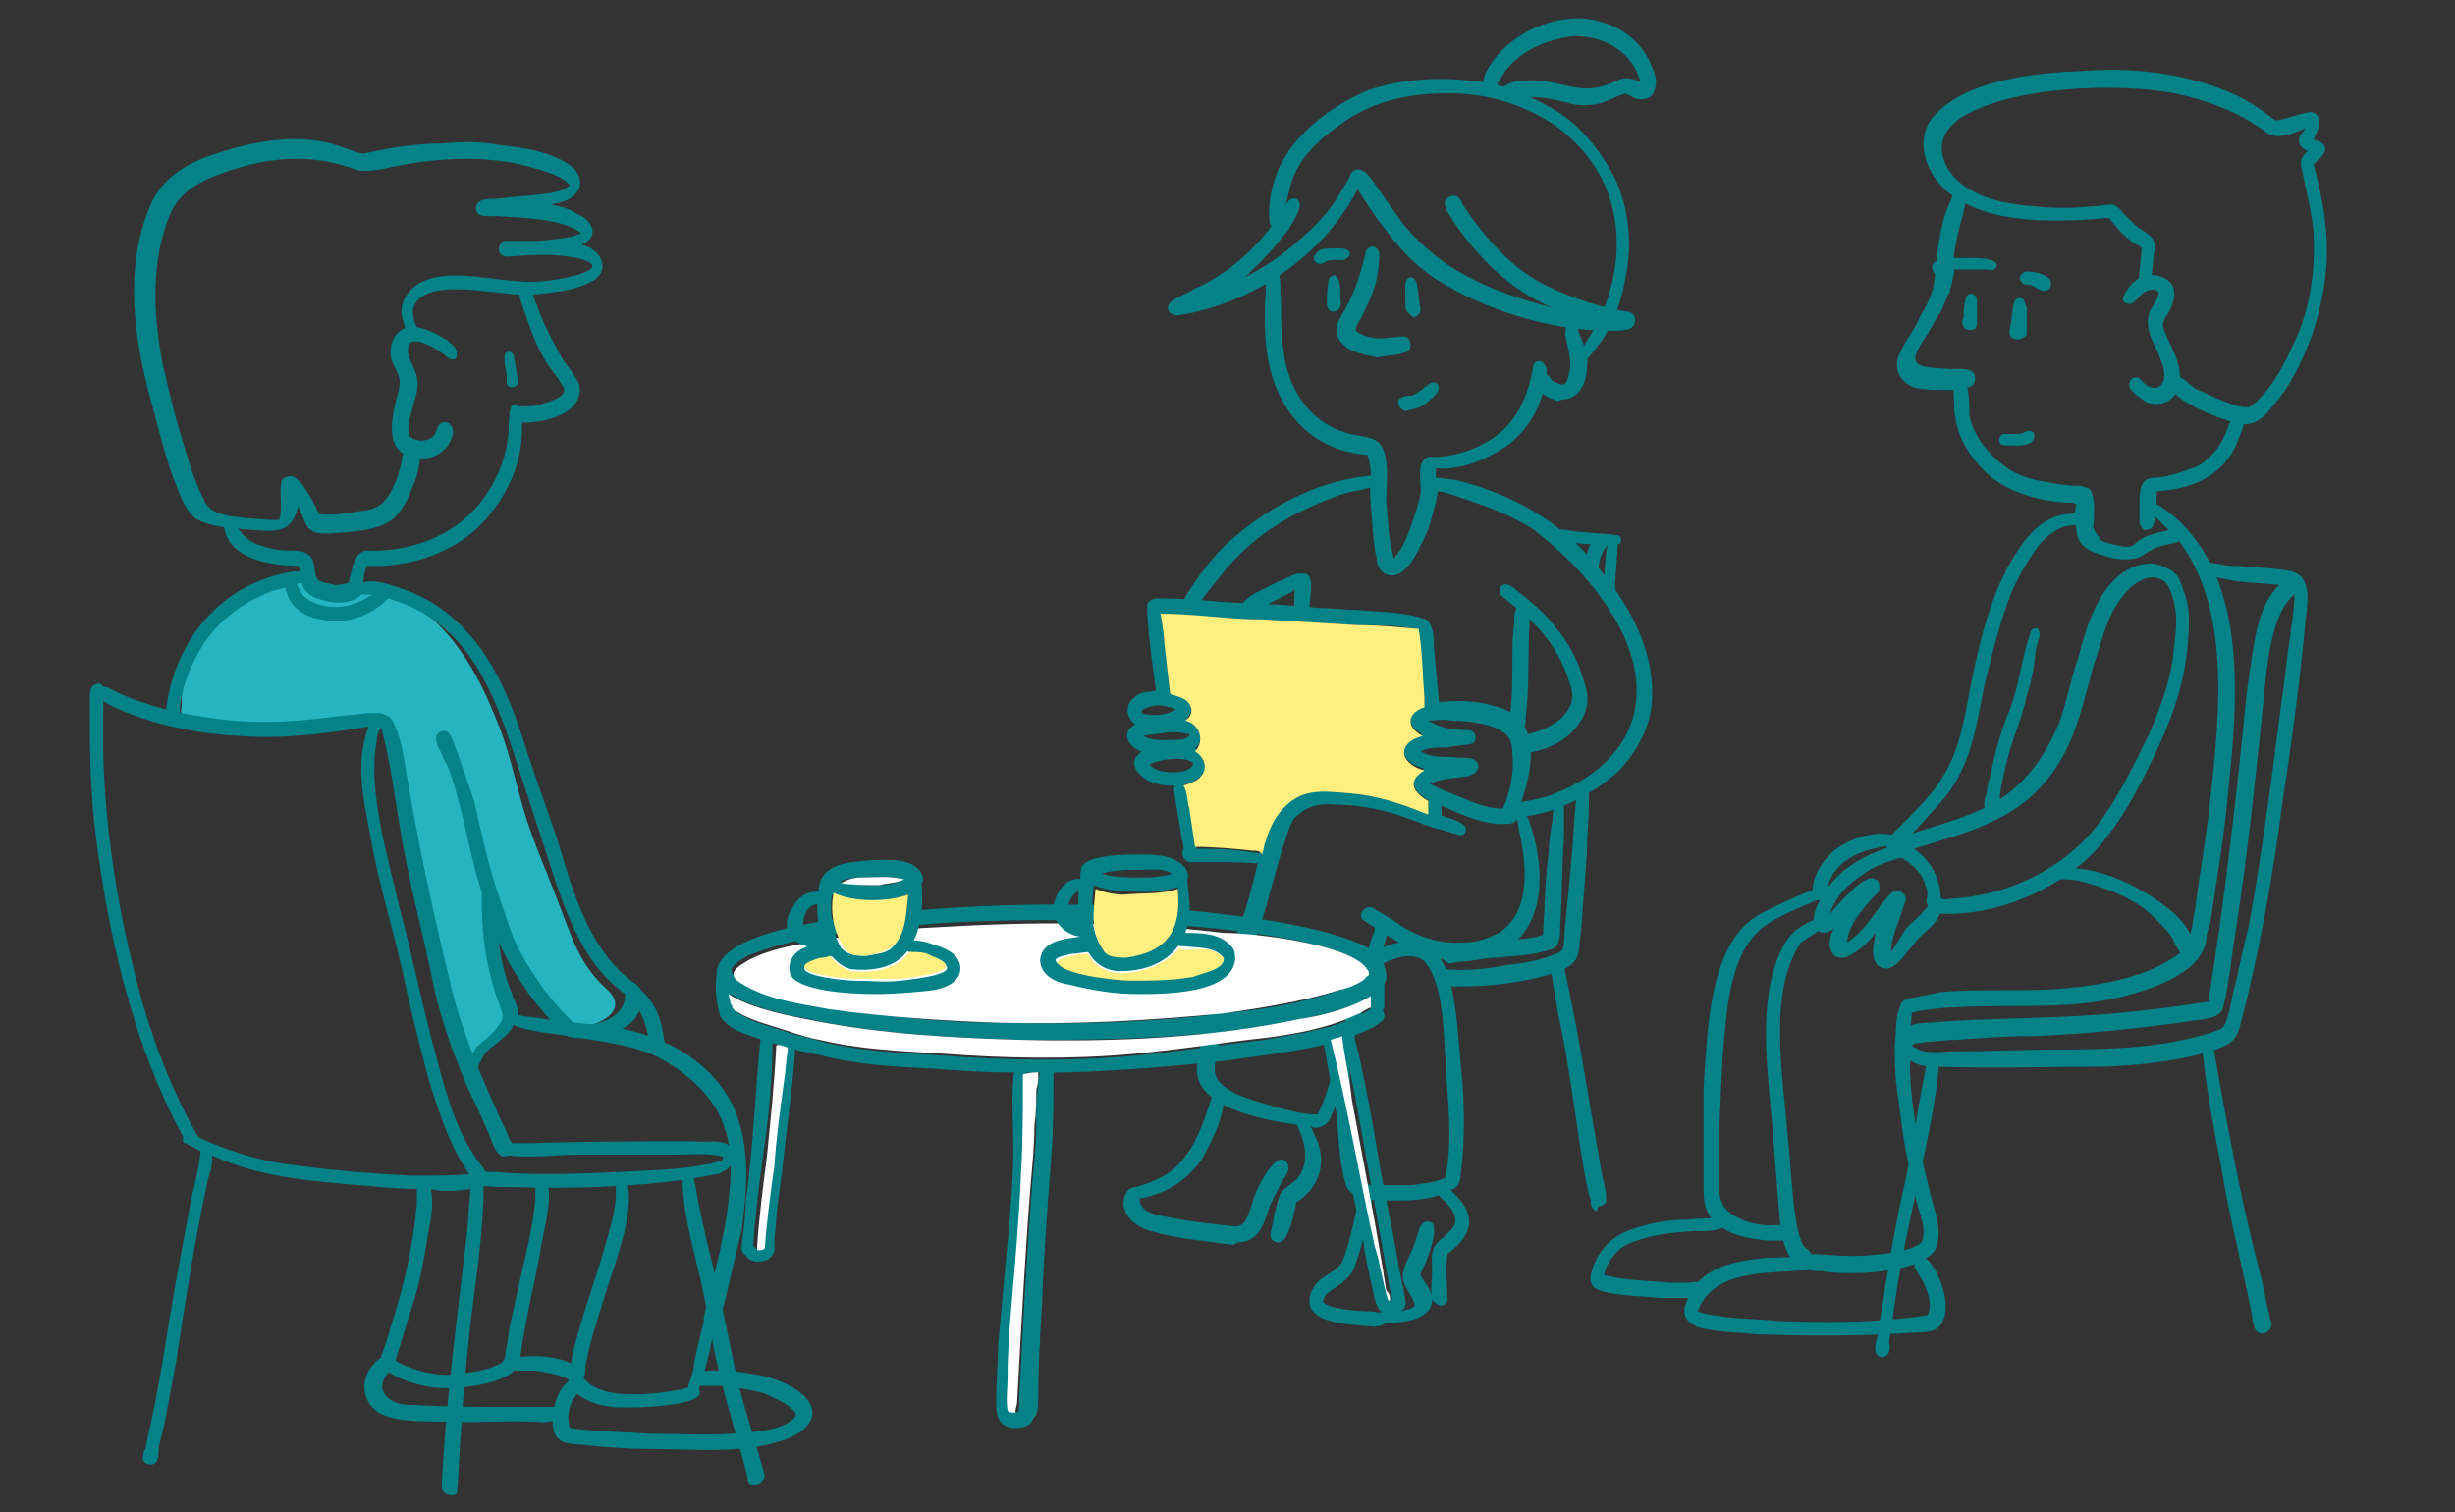 <?xml version="1.0" encoding="utf-8"?>
<!-- Generator: Adobe Illustrator 26.3.1, SVG Export Plug-In . SVG Version: 6.00 Build 0)  -->
<svg version="1.1" id="Layer_2" xmlns="http://www.w3.org/2000/svg" xmlns:xlink="http://www.w3.org/1999/xlink" x="0px" y="0px"
	 viewBox="0 0 128.4 79.1" style="enable-background:new 0 0 128.4 79.1;" xml:space="preserve">
<rect x="0" y="0" width="128.4" height="79.1" fill="#333333" stroke="none"/>
<style type="text/css">
	.st0{fill:#26B5C0;}
	.st1{fill:#038288;}
	.st2{fill:#FFEF7F;}
	.st3{fill:#FFFFFF;}
</style>
<path class="st0" d="M31.8,51.8c1,1-0.2,1.7-1.2,1.9c-1.1,0.3-1.6-0.5-2.1-1.2c-0.7-0.9-1.3-1.8-1.8-2.8c-0.3-0.6-0.6-1.3-1-1.9
	c0,1.3,0.3,2.6,0.5,3.9c0,0.3,0.1,0.5,0.2,0.8c0.1,0.2,0.2,0.5,0.2,0.7c0,0.4-0.4,0.5-0.6,0.8c-0.2,0.2-0.4,0.5-0.5,0.7
	c-0.2,0.3-0.4,0.7-0.8,0.6c-0.4-0.1-0.5-0.5-0.6-0.8c-0.1-0.4-0.3-0.9-0.4-1.3c-0.5-1.7-0.9-3.4-1.3-5.1c-0.5-2.5-1.1-5-1.6-7.5
	c-0.2-1-0.4-2-0.6-2.9C18.3,38,16.4,38,14.6,38c-1.4,0-2.8,0.1-4.1-0.2c-0.2-0.1-0.5-0.1-0.7-0.3c-0.3,0.1-0.4-0.3-0.3-0.5
	c0-0.4,0-0.9,0.1-1.3c0.4-2.2,1.8-3.3,3.6-4.5c0.8-0.5,1.8-0.9,2.7-0.4c2.8,1.5,2.5-0.4,4.6,0.2c0.7,0.2,1.3,0.7,1.8,1.1
	c1.7,1.4,2.8,3.4,3.6,5.4c0.7,1.6,1,3.2,1.5,4.9c0.5,1.7,1.2,3.2,1.8,4.8C29.9,49,30.3,50.5,31.8,51.8z"/>
<path class="st0" d="M17.7,32.3c-1,0-1.7-0.5-2.1-1.3c0,0,0,0,0,0c-0.2,0-0.4-0.2-0.3-0.4c0.4-0.5,0.8-0.2,1.1,0.2
	c0.4,0.6,1.2,0.8,1.8,0.6c0.4-0.1,0.8-0.6,1.1-0.2C19.6,31.9,18.1,32.4,17.7,32.3z"/>
<path class="st1" d="M12.9,27.7c-0.9-0.1-1.9-0.1-2.7-0.6c-0.6-0.5-0.8-1.3-1.1-2c-0.5-1.3-0.8-2.7-1.2-4.1
	C7,17.7,6.5,14.1,7.8,10.9c0.6-1.6,2-2.4,3.6-2.9c1.9-0.6,3.9-1,5.9-0.5c0.3,0.1,0.6,0.2,0.9,0.3c0.3,0.1,0.7,0.3,1,0.2
	c1.3-0.3,2.7-0.5,4-0.5c1-0.1,2-0.1,3,0.1C27.4,7.7,29.1,8,30,8.8c0.3,0.3,0.5,0.8,0.2,1.2c-0.3,0.5-0.9,0.6-1.4,0.7
	c0.5,0.1,1,0.2,1.4,0.5c0.8,0.3,1.2,1.2,0.2,1.6c1,0.2,1.6,1.3,0.6,1.9c-0.9,0.5-2,0.6-3,0.7c-1.6,0.2-5.4-1-6.3,0.5
	c-0.2,0.4-0.1,0.8,0.1,1.2c0,0.1,0.1,0.3,0.1,0.4c-0.4,0.5-0.8-0.4-0.8-0.7c-0.2-0.5-0.1-1,0.2-1.4c1.1-1.6,4-0.8,5.7-0.7
	c0.9,0.1,1.8,0,2.7-0.2c0.9-0.2,2.1-0.6,0.5-1c-1.1-0.2-2.1-0.2-3.2-0.1c-0.3,0-0.6,0.1-0.8-0.1c-0.2-0.2-0.1-0.4,0-0.6
	c0.1-0.1,0.2-0.1,0.3-0.1c0.5,0,1.1,0,1.7,0c0.8-0.1,1.5-0.1,2.2-0.4c-1-0.8-3.2-0.8-4.5-0.9c-0.3,0-0.9,0.1-1-0.3
	c-0.1-0.6,0.6-0.6,1-0.6c0.3,0,0.7-0.1,1-0.1c0.7-0.1,2.4-0.1,2.9-0.6c-0.4-0.6-1.9-0.9-2.6-1.1c-2.3-0.5-4.7-0.3-7,0.2
	c-0.5,0.1-1,0.2-1.5,0.1c-2.4-0.9-4.6-0.7-6.9,0.1c-1.2,0.4-2.4,1-2.9,2.2c-1,2.4-0.9,5.2-0.4,7.8c0.3,1.3,0.6,2.6,1,3.9
	c0.3,1,0.6,2.1,1.1,3.1c0.3,0.7,0.6,0.8,1.4,1c0.9,0.1,1.7,0.2,2.6,0.2c0.2-0.6,0-1.3,0.1-1.9c0-0.3,0.3-0.4,0.6-0.4
	c0.6,0.3,1.1,1.4,1.4,2c0.8,0.1,1.6-0.1,2.4-0.2c0.8-0.1,1.2-0.6,1.5-1.3c0.2-0.4,0.3-0.8,0.4-1.2c0-0.3,0.1-0.8,0.6-0.7
	c0.6,0.1,0.3,0.9,0.2,1.4c-0.3,0.8-0.6,1.7-1.3,2.3c-0.9,0.6-2,0.6-3.1,0.7c-1.4,0.1-1.3-0.3-1.8-1.4C15.2,28,14.4,27.8,12.9,27.7z"
	/>
<path class="st1" d="M21.8,24c-1.6-0.3-1.4-1.7-1.1-3c0.3-1.1,0.3-1.1-0.2-2.1c-0.2-0.6,0-1.4,0.6-1.7c0.8-0.3,1.6,0.2,2.3,0.6
	c0.2,0.2,0.4,0.3,0.5,0.6c0,0.2,0,0.4-0.2,0.4c-0.2,0-0.3-0.1-0.4-0.2c-0.4-0.3-1.3-0.9-1.8-0.7c-0.2,0.2-0.2,0.5-0.1,0.8
	c0.4,0.9,0.6,1.2,0.3,2.2c-0.1,0.4-0.2,0.7-0.3,1.1c0,0.3-0.1,0.6,0,0.8c0.4,0.4,1.2,0.3,1.4-0.2c0.1-0.3,0.2-0.6,0.6-0.5
	c0.2,0.1,0.3,0.3,0.3,0.5C23.6,23.5,22.7,24.1,21.8,24z"/>
<path class="st1" d="M27,22.1c-0.4-0.1-0.5-0.7-0.1-0.8c0.4-0.1,0.8,0,1.2-0.1c0.3-0.1,1.6-0.4,1.4-0.9c-0.3-0.5-0.6-0.9-0.9-1.3
	c-0.5-0.8-0.8-1.6-1.1-2.5c-0.1-0.3-0.6-1.4-0.2-1.6c0.4-0.1,0.5,0.4,0.6,0.6c0.3,0.8,0.6,1.6,1,2.3c0.2,0.4,0.4,0.8,0.6,1.1
	c0.3,0.4,0.6,0.8,0.8,1.2C30.6,21.8,28.1,22.2,27,22.1z"/>
<path class="st1" d="M18.6,31.1c-0.6-0.1-0.3-0.9-0.2-1.3c0.1-0.4,0.3-1,0.8-1c2.4,0.1,4.9-0.9,6.2-2.9c0.7-1,1.1-2.1,1.2-3.3
	c0-0.4,0-0.7,0.1-1.1c0-0.1,0-0.2,0.1-0.3c0.6-0.3,0.5,1,0.5,1.3c0,1.9-0.9,3.7-2.3,5.1c-1.5,1.4-3.7,2.1-5.8,2
	c-0.2,0.4-0.2,0.8-0.2,1.2C19,31,18.8,31.1,18.6,31.1z"/>
<path class="st1" d="M16.9,31.4c-0.4-0.1-0.7-0.2-1-0.6c-0.2-0.4-0.1-0.8-0.3-1.2c-1.5,0-3.9-0.4-3.9-2.3c0.1-0.4,0.5-0.3,0.6,0
	c0.2,0.6,0.7,1,1.2,1.2c0.6,0.2,1.1,0.3,1.7,0.3c0.4,0,0.8,0,1.1,0.4c0.2,0.3,0.1,0.8,0.3,1.1c0.2,0.2,0.6,0.2,0.9,0.3
	c0.4,0,0.7-0.1,1-0.2c0.4-0.1,0.6,0.4,0.4,0.7C18.4,31.6,17.6,31.6,16.9,31.4z"/>
<path class="st1" d="M26.5,20c0-0.3,0-0.6-0.1-0.9c0-0.2-0.1-0.7,0.2-0.7c0.2,0,0.3,0.2,0.3,0.4c0.1,0.4,0.1,0.8,0.2,1.2
	C27.1,20.3,26.5,20.4,26.5,20z"/>
<path class="st1" d="M8.8,37.6c-0.1-0.1-0.1-0.4-0.1-0.6c0,0,0,0,0,0c0.5-3.6,2.9-6.5,6.6-7.1c0.3,0,1.1-0.1,0.9,0.4
	c-0.1,0.1-0.2,0.2-0.3,0.2c-0.2,0-0.3,0-0.5,0.1c-0.4,0.1-0.7,0.2-1.1,0.3c-1.4,0.5-2.7,1.4-3.6,2.7c-0.7,1.1-1.2,2.3-1.3,3.5
	c0,0.2,0,0.4-0.1,0.5C9.2,37.8,9,37.8,8.8,37.6z"/>
<path class="st1" d="M16.8,32.4C16,32.3,15.2,31.8,15,31c-0.1-0.2-0.1-0.5,0.2-0.6c0.2-0.1,0.3,0.1,0.4,0.3c0.2,0.6,0.8,0.9,1.4,1
	c1,0.2,2.1-0.2,2.8-0.9c0.3-0.2,0.7,0.2,0.5,0.5c-0.1,0.1-0.1,0.1-0.2,0.2C19.2,32.3,17.9,32.7,16.8,32.4z"/>
<path class="st1" d="M30.3,54.3c-0.5,0-0.7-0.1-1-0.4c-0.6-0.6-1.2-1.3-1.7-2c-0.7-1-1.3-2-1.7-3.1c-0.4-1.2-0.8-2.3-1.1-3.5
	c-0.4-1.6-0.7-3.2-1.2-4.7c-0.1-0.3-0.2-0.6-0.4-0.9c-0.1-0.4-0.7-1.1-0.2-1.4c0.6-0.3,0.7,0.6,0.9,1c0.3,0.9,0.6,1.7,0.9,2.6
	c0.4,1.8,0.8,3.6,1.4,5.3c0.3,0.8,0.5,1.6,0.9,2.4c0.8,1.5,1.8,2.9,3,4c1.1,0.1,2.6-0.3,2.6-1.6c0,0,0,0,0,0
	c-2.7-1.9-3.5-5.6-4.5-8.5c-0.5-1.5-1-3.1-1.5-4.6c-1.1-3.3-2.6-6.4-6.1-7.5c-0.5-0.2-0.9-0.3-1.4-0.3c-0.2,0-0.4,0-0.4-0.2
	c-0.1-1,2-0.2,2.5,0c1.7,0.6,3.1,1.9,4.1,3.4c0.9,1.4,1.5,2.9,2,4.5c0.6,1.9,1.3,3.7,1.9,5.6c0.7,2.4,1.6,5.3,3.7,6.9c0,0,0,0,0,0
	c0,0,0,0,0,0c0.3,0.2,0.6,0.4,0.6,0.8c0,0.6-0.3,1.2-0.7,1.5C32,54.2,31.1,54.3,30.3,54.3z"/>
<path class="st1" d="M10.1,60.5C10.1,60.5,10.1,60.5,10.1,60.5C10.1,60.5,10.1,60.5,10.1,60.5C10.1,60.5,10.1,60.5,10.1,60.5z"/>
<path class="st1" d="M11,60.4c-0.2-0.1-0.3-0.1-0.5-0.2c-0.1,0-0.2-0.1-0.2-0.1c0,0,0,0,0,0c0,0,0,0,0,0c0,0,0,0,0,0c0,0,0,0,0,0
	s0,0,0,0c0,0,0,0,0,0h0c0,0,0,0,0,0c0,0,0,0,0,0c0,0,0,0,0,0c0,0,0,0,0,0c0,0,0,0,0,0h0c0,0,0,0,0,0c0,0,0,0,0,0c0,0,0,0,0,0
	c0,0,0,0,0,0h0c0,0,0,0,0,0c0,0,0,0,0,0c0,0,0,0,0,0c0,0,0,0,0,0c0,0,0,0,0,0c0,0,0,0,0,0c0,0,0,0,0,0c0,0,0,0,0,0h0c0,0,0,0,0,0
	c0,0,0,0,0,0c0,0,0,0,0,0s0,0,0,0c0,0,0,0,0,0c0,0,0,0,0,0c0,0,0,0,0,0c0,0,0,0,0,0c0,0,0,0,0,0c0,0,0,0,0,0c0,0,0,0,0,0
	c-0.1,0-0.1-0.1-0.2-0.1c0,0,0,0,0,0c0,0,0,0,0,0c0,0,0,0,0,0c-0.1,0-0.1-0.1-0.2-0.1c0,0-0.1-0.1-0.1-0.1c0,0-0.1,0-0.1-0.1
	C7.5,55.7,6.3,51.4,5.5,47c-0.3-1.8-0.6-3.7-0.7-5.6c-0.1-1.3-0.1-2.7-0.1-4c0-0.3,0-0.6,0-0.9c0-0.3,0-0.7,0.4-0.7
	c0.4,0.1,0.3,1.2,0.3,1.5c0,0.7,0,1.3,0,2c0.1,4.3,0.8,8.5,1.9,12.6c0.8,2.9,1.9,5.7,3.5,8.3C11,60.3,11,60.3,11,60.4
	C11,60.4,11,60.4,11,60.4z"/>
<path class="st1" d="M10.2,60C10.2,60,10.2,60,10.2,60C10.2,60,10.2,60,10.2,60C10.2,60,10.2,60,10.2,60z"/>
<path class="st1" d="M10.2,60C10.2,60,10.2,60,10.2,60C10.2,60,10.2,60,10.2,60C10.2,60,10.2,60,10.2,60C10.2,60,10.2,60,10.2,60
	C10.2,60,10.2,60,10.2,60C10.2,60,10.2,60,10.2,60C10.2,60,10.2,60,10.2,60C10.2,60,10.2,60,10.2,60C10.2,60,10.2,60,10.2,60z"/>
<path class="st1" d="M10.2,60C10.2,60,10.2,60,10.2,60C10.2,60,10.2,60,10.2,60C10.2,60,10.2,60,10.2,60z"/>
<path class="st1" d="M10,59.9C10,59.9,10,59.9,10,59.9C10,59.9,10,59.9,10,59.9C10,59.9,10,59.9,10,59.9C10,59.9,10,59.9,10,59.9z"
	/>
<path class="st1" d="M12.5,38.5c-2-0.1-4-0.5-5.8-1.2c-0.5-0.2-1-0.4-1.4-0.7c-0.1-0.1-0.2-0.2-0.3-0.3c-0.3-0.2,0-0.7,0.3-0.5
	C5.4,36,5.6,35.9,5.7,36c0.2,0.1,0.4,0.2,0.6,0.3c1.4,0.6,2.9,1,4.4,1.2c2.2,0.4,4.5,0.3,6.7,0c0.6-0.1,1.2-0.1,1.8-0.2
	c0.2,0,0.4,0,0.6,0c0.1,0,0.3,0,0.4,0.2c0.1,0.2-0.1,0.4-0.3,0.4C17.6,38.3,15,38.7,12.5,38.5z"/>
<path class="st1" d="M26.3,60.5c-0.3-0.1-0.4-0.4-0.5-0.6C25.4,58.9,25,58,24.5,57c-0.9-2.1-1.6-4.1-2-6.3c-0.5-2.3-1.1-4.6-1.5-6.9
	c-0.3-1.7-0.5-3.4-0.9-5.1c-0.1-0.3-0.1-0.5-0.2-0.8c-0.2-0.2-0.1-0.5,0.2-0.5c0.4,0,0.5,0.5,0.7,0.9c0.2,0.6,0.3,1.2,0.4,1.8
	c0.6,3.7,1.4,7.4,2.3,11.1c0.6,2.7,1.7,5.2,2.8,7.6c0.1,0.2,0.2,0.4,0.3,0.7c0.1,0.2,0.3,0.4,0.3,0.7C26.8,60.4,26.6,60.5,26.3,60.5
	z"/>
<path class="st1" d="M24.9,61.9c-1.3-1.6-1.9-3.6-2.5-5.5c-0.5-1.9-1-3.9-1.4-5.8c-0.5-2.2-1.2-4.4-1.6-6.7
	c-0.3-1.6-0.7-3.3-0.4-4.9c0.1-0.5,0.4-1.9,1.1-1.5c0.2,0.2,0.1,0.4-0.1,0.5c-0.2,0.2-0.3,0.5-0.3,0.8c-0.3,1.6,0,3.3,0.3,4.9
	c0.3,1.3,0.6,2.6,0.9,3.8c0.7,2.6,1.2,5.2,1.9,7.7c0.5,1.9,1,3.8,2.1,5.4c0.2,0.3,0.4,0.5,0.5,0.7C25.8,61.8,25.2,62.3,24.9,61.9z"
	/>
<path class="st1" d="M21.9,62.2L21.9,62.2c-1,0-2.1-0.1-3.1-0.2c-2.4-0.2-4.9-0.4-7.1-1.3c-0.5-0.2-0.9-0.4-1.4-0.6
	c-0.1,0-0.1-0.1-0.2-0.1c0,0,0,0,0,0c0,0,0,0,0,0c0,0,0,0,0,0c0,0,0,0,0,0c0,0,0,0,0,0c0,0,0,0,0,0c0,0,0,0,0,0c0,0,0,0,0,0
	c0,0,0,0,0,0h0c0,0,0,0,0,0c0,0,0,0,0,0c0,0,0,0,0,0c0,0,0,0,0,0c0,0,0,0,0,0c0,0,0,0,0,0c0,0,0,0,0,0c0,0,0,0,0,0c0,0,0,0,0,0
	c0,0,0,0,0,0v0c0,0,0,0,0,0c0,0,0,0,0,0c0,0,0,0,0,0c0,0,0,0,0,0c0,0,0,0,0,0c0,0,0,0,0,0c-0.1,0-0.1-0.1-0.2-0.1c0,0,0,0,0,0
	c-0.1,0-0.1-0.1-0.2-0.1c0,0-0.1,0-0.1,0c-0.1-0.2,0-0.5,0.3-0.5c0.3,0,0.5,0.2,0.7,0.3c1.4,0.6,2.9,1.1,4.4,1.3
	c2.2,0.3,4.4,0.5,6.6,0.6c1.1,0,2.2,0,3.2-0.1c0.2,0,0.4,0.1,0.5,0.3c0,0.5-0.4,0.5-0.7,0.5c-0.5,0.1-1.1,0.1-1.6,0.1
	C22.7,62.2,22.3,62.2,21.9,62.2z"/>
<path class="st1" d="M10.2,60C10.2,60,10.2,60,10.2,60C10.2,60,10.2,60,10.2,60C10.2,60,10.2,60,10.2,60z"/>
<path class="st1" d="M10.2,60C10.2,60,10.2,60,10.2,60C10.2,60,10.2,60,10.2,60z"/>
<path class="st1" d="M10.2,60C10.2,60,10.2,60,10.2,60C10.2,60,10.2,60,10.2,60L10.2,60z"/>
<path class="st1" d="M10.2,60C10.2,60,10.2,60,10.2,60C10.2,60,10.2,60,10.2,60C10.2,60,10.2,60,10.2,60C10.2,60,10.2,60,10.2,60
	L10.2,60C10.2,60,10.2,60,10.2,60C10.2,60,10.2,60,10.2,60C10.2,60,10.2,60,10.2,60C10.2,60,10.2,60,10.2,60
	C10.2,60,10.2,60,10.2,60C10.2,60,10.2,60,10.2,60z"/>
<path class="st1" d="M26.8,62.1c-0.6,0-1.2,0-1.8-0.1c-0.3-0.1-0.3-0.7,0.1-0.7c0.2,0,0.5,0,0.7,0c2.2,0.2,4.5,0.1,6.7,0
	c1.7-0.1,3.6-0.1,5.3-0.6c0-0.1,0-0.2,0-0.2c-0.8-0.2-1.6-0.1-2.4-0.1c-1.7,0-3.5,0-5.2,0c-0.8,0-1.7,0.1-2.5,0.1
	c-0.4,0-0.9,0-1.3-0.1c-0.2-0.1-0.1-0.4,0-0.5c0.2-0.1,0.4-0.1,0.6-0.1c0.3,0,0.6,0,0.8,0c2.8-0.1,5.7-0.1,8.5-0.1
	c0.6,0.1,1.6-0.2,2,0.4c0.1,0.2,0.1,0.4,0,0.6c0,0.2-0.1,0.3-0.2,0.4c-0.1,0.1-0.3,0.2-0.5,0.3c-0.5,0.1-1.1,0.2-1.7,0.3
	C33,62.1,29.9,62.2,26.8,62.1z"/>
<path class="st1" d="M24.6,56.6c-0.5-0.1-0.2-0.7-0.1-1.1c0.1-0.2,0.3-0.5,0.4-0.7c0.4-0.4,0.9-0.7,1.2-1.2c0.1-0.1,0.2-0.3,0.2-0.4
	c0-0.2-0.1-0.4-0.2-0.7c0,0,0,0,0,0c0,0,0,0,0,0c-0.6-1.6-0.9-3.4-0.9-5.1c0-0.2,0-0.3,0-0.5c0-0.1,0-0.3,0.1-0.4
	c0.1-0.1,0.2-0.1,0.3-0.1c0.2,0.1,0.2,0.5,0.2,0.7c0.1,0.7,0.2,1.5,0.3,2.2c0.1,0.9,0.3,1.7,0.6,2.5c0.1,0.2,0.1,0.3,0.2,0.5
	c0.1,0.2,0.2,0.5,0.2,0.7c-0.1,0.5-0.4,1-0.8,1.3c-0.3,0.3-0.7,0.5-1,0.9c-0.1,0.2-0.2,0.4-0.3,0.6C25.1,56.3,25,56.6,24.6,56.6z"/>
<path class="st1" d="M37.1,69.4c-0.2-0.1-0.3-0.3-0.3-0.4c0.1-0.6,0.3-1.1,0.4-1.7c0.3-1.2,0.6-2.4,0.8-3.7c0.2-1.5,0.4-3.1-0.1-4.6
	c-0.5-1.6-1.9-2.8-3.3-3.6c-1.1-0.6-2.4-0.8-3.6-1c-0.6-0.1-1.3-0.2-1.9-0.3c-0.8-0.1-1.6-0.2-2.3-0.5c-0.3-0.2,0-0.6,0.3-0.5
	c0.4,0.1,0.9,0.1,1.3,0.2c0.9,0.1,1.7,0.2,2.6,0.3c2.7,0.2,5.6,1.3,7.1,3.8c1.2,2.1,1,4.6,0.7,6.9c-0.3,1.3-0.6,2.5-0.9,3.8
	c-0.1,0.4-0.2,0.7-0.3,1.1C37.5,69.4,37.3,69.5,37.1,69.4z"/>
<path class="st1" d="M36,72.7c0-0.2,0-0.3,0.1-0.5c0.1-0.3,0.2-0.6,0.2-0.9c0.2-0.9,0.4-1.9,0.7-2.8c0,0,0,0,0,0c0,0,0,0,0,0
	c0.1-0.3,0.2-0.6,0.3-0.8c0.2-0.2,0.4,0,0.4,0.2c0,0.4-0.1,0.8-0.2,1.1c0,0,0,0,0,0c0,0.1,0,0.2-0.1,0.3c0,0,0,0,0,0c0,0,0,0,0,0
	c-0.2,1-0.4,2-0.7,2.9c-0.1,0.2-0.1,0.4-0.2,0.6C36.5,73,36.1,72.9,36,72.7z"/>
<path class="st1" d="M30.1,72.2c-0.3,0-0.4-0.3-0.3-0.6c0.1-0.3,0.1-0.7,0.2-1c0.4-1.6,1-3.3,1.5-4.9c0.3-1.2,0.8-2.4,0.7-3.7
	c-0.1-0.1-0.1-0.3,0.1-0.4c0.6-0.2,0.6,0.8,0.6,1.2c-0.1,1.8-0.8,3.4-1.3,5.1c-0.3,1-0.7,2.1-0.9,3.2c-0.1,0.3-0.1,0.5-0.1,0.8
	C30.5,72.1,30.3,72.3,30.1,72.2z"/>
<path class="st1" d="M32,73.6c-0.9-0.1-2.1-0.5-2.3-1.5c0-0.4,0.5-0.5,0.7-0.2c0.4,0.7,1.2,0.9,1.9,1c1.1,0.1,2.2,0,3.2-0.2
	c0.4,0,1-0.5,1.1,0.1C36.8,73.6,32.7,73.7,32,73.6z"/>
<path class="st1" d="M33.9,75.8c-1.1,0-2.2-0.1-3.3-0.2c-0.9-0.1-1.6,0-1.7-1.1c0-0.8,0.2-1.8,0.9-2.3c0.4-0.2,0.8,0.3,0.5,0.6
	c-0.5,0.5-0.7,1.2-0.5,1.9c1.4,0.2,2.8,0.2,4.2,0.3c1.4,0,2.9,0.1,4.3,0c1-0.1,2.3-0.1,3.1-0.7c0.1-0.1,0.3-0.2,0.2-0.4
	c-0.4-0.5-1-0.7-1.6-1c-0.7-0.2-1.4-0.3-2.1-0.4c-0.3,0-0.7,0-1,0c-0.2,0-0.4,0-0.5-0.1c-0.1-0.1-0.2-0.2-0.1-0.4
	c0.2-0.4,1.2-0.3,1.6-0.3c1.4,0.1,2.8,0.3,3.9,1.1c1.3,1,0.6,2-0.7,2.5C38.8,76.1,36.3,75.8,33.9,75.8z"/>
<path class="st1" d="M22.9,72.6c-0.7,0-2.8-0.6-3-1.3c0-0.2,0-0.4,0.1-0.5c0.1-0.4,0.3-0.8,0.4-1.3c0.7-2.1,1.2-4.3,1.4-6.5
	c0-0.3,0-0.6,0-0.9c0.1-0.3,0.6-0.4,0.7,0c0.1,0.3,0.1,0.6,0.1,0.9c0,0.5-0.1,1-0.2,1.5c-0.2,1.2-0.4,2.5-0.8,3.7
	c-0.3,1-0.6,1.9-0.9,2.9c0,0,0,0,0,0c0,0,0,0,0,0c0,0,0,0,0,0c0,0,0,0.1,0,0.1c0.9,0.5,2.1,0.8,3.1,0.7c0.8-0.1,1.7-0.2,2.4-0.6
	c0.3-0.2,0.2-0.6,0.3-0.9c0.1-0.4,0.1-0.8,0.2-1.2c0.2-0.9,0.4-1.8,0.6-2.7c0.3-1.3,0.6-2.5,0.7-3.8c0-0.2,0-0.4,0-0.6
	c0-0.1,0-0.3,0.1-0.4c1-0.3,0.5,2,0.4,2.5c-0.2,0.9-0.3,1.7-0.5,2.6c-0.3,1.4-0.6,2.8-0.8,4.3C27.1,72.4,24,72.7,22.9,72.6z"/>
<path class="st1" d="M29.8,72.2c-0.5-0.3-1.2-0.4-1.8-0.5c-0.3,0-0.6,0-0.8,0c-0.2,0-0.5,0-0.7-0.2c-0.2-0.4,0.1-0.5,0.5-0.5
	c0.9-0.1,1.7-0.1,2.6,0.2c0.2,0.1,0.5,0.2,0.7,0.4C30.6,71.8,30.3,72.3,29.8,72.2z"/>
<path class="st1" d="M23.8,74.4c-1.2-0.1-2.9,0.1-4-0.5c-0.9-0.6-1-1.8-0.2-2.6c0.2-0.3,0.5-0.4,0.8-0.2c0.1,0.1,0.2,0.4,0.1,0.5
	c-0.5,0.5-0.8,1.1-0.1,1.6c0.4,0.3,0.9,0.3,1.4,0.3c1.6,0.1,3.2,0.1,4.8,0.1c0.7,0,1.4,0,2.2,0c0.2,0,0.5,0,0.7,0.1
	c0.1,0.1,0.1,0.2,0.1,0.3c-0.1,0.4-0.7,0.3-1.1,0.4C26.9,74.3,25.4,74.4,23.8,74.4z"/>
<path class="st1" d="M23.1,77.8c0.2-4.4,0.8-8.8,1.3-13.1c0.1-0.8,0.1-1.5,0.2-2.3c0-0.2,0-0.4,0-0.6c0-0.1,0-0.3,0.2-0.4
	c0.1-0.1,0.2-0.1,0.3,0c0.2,0.1,0.2,0.4,0.2,0.5c0,2.5-0.4,4.9-0.7,7.4c-0.2,1.9-0.4,3.8-0.5,5.8c0,0,0,0,0,0c0,0,0,0,0,0
	c-0.1,1-0.1,2-0.2,3C23.8,78.3,23.2,78.3,23.1,77.8z"/>
<path class="st1" d="M7.8,76.6c-0.2,0-0.4-0.2-0.3-0.5c0-0.1,0-0.2,0.1-0.3c0.1-0.5,0.2-1,0.3-1.4c0.5-2.3,0.8-4.5,1.2-6.8
	c0.3-1.7,0.6-3.2,0.9-4.9c0.2-0.8,0.4-1.6,0.5-2.5c0-0.3,0.3-0.4,0.5-0.2c0.1,0.2,0.1,0.4,0.1,0.6c0,0.4-0.1,0.7-0.2,1
	c-0.7,3.2-1.2,6.4-1.7,9.7c-0.2,1.1-0.4,2.1-0.6,3.2c-0.1,0.4-0.2,0.8-0.3,1.2C8.3,76.1,8.3,76.7,7.8,76.6z"/>
<path class="st1" d="M39.1,77.4c0-0.1,0-0.1,0-0.2c0,0,0,0,0,0c0,0,0,0,0,0.1c-0.4-1.7-1-3.4-1.4-5.2c-0.4-1.4-0.6-3-0.9-4.4
	c-0.4-2-1.1-4-1.1-6.1c0-0.2,0.2-0.5,0.4-0.4c0.2,0.1,0.2,0.3,0.2,0.5c0,0.2,0.1,0.3,0.1,0.5c0.3,1.7,0.7,3.3,1.1,4.9
	c0.3,1.4,0.6,2.9,0.9,4.3c0.4,2,1.1,3.9,1.6,5.8C39.9,77.7,39.2,77.9,39.1,77.4z"/>
<path class="st1" d="M34,54.8c-0.1-0.6-0.2-1.3-0.5-1.8c-0.1-0.2-0.3-0.5-0.4-0.7c-0.1-0.2-0.2-0.4,0-0.5c0.5-0.3,1,0.7,1.2,1
	c0.3,0.6,0.4,1.3,0.5,2C34.8,55.2,34.1,55.3,34,54.8z"/>
<path class="st1" d="M82.5,19c-0.1,0-0.2-0.2-0.1-0.3c0.1-0.1,0.2-0.2,0.3-0.4c0.3-0.5,0.6-0.9,0.9-1.5c1-2.1,1.3-4.5,0.5-6.7
	c-0.5-1.4-1.5-2.6-2.7-3.5c-1.5-1-3.2-1.6-5-1.7c-2.1-0.1-4.2,0.2-6,1.4c-1.3,0.9-2.5,1.9-2.9,3.4c-0.1,0.4-0.2,0.8-0.3,1.2
	c0,0.2,0,0.4,0,0.6c0,0.1,0,0.2-0.1,0.3c-0.2,0.3-0.7,0.1-0.7-0.2c-0.1-0.9,0.1-1.8,0.4-2.6c0.8-2,2.9-3.5,4.8-4.3
	C73.7,4,76,4,78.2,4.4c1.1,0.3,2.2,0.8,3.2,1.4c1.3,0.8,2.3,2.1,3,3.4c0.8,1.6,1,3.6,0.6,5.4c-0.2,1.2-0.6,2.2-1.2,3.2
	C83.6,18,83,19,82.6,19C82.6,19,82.5,19,82.5,19z"/>
<path class="st1" d="M75.1,14.6c-1.1-0.7-2-1.7-2.8-2.8c-0.5-0.6-0.9-1.3-1.3-1.9c-1.8,3.5-5.5,6-9.4,6.6c-0.3,0-0.6-0.2-0.5-0.5
	c0.1-0.3,0.5-0.4,0.8-0.6c0.3-0.1,0.5-0.3,0.8-0.4c0,0,0,0,0,0c0,0,0,0,0,0c1.9-0.9,3.4-2.4,4.5-4.2c0.1-0.2,0.3-0.5,0.6-0.4
	c0.5,0.3-0.2,1.2-0.4,1.6c-0.7,0.9-1.5,1.8-2.3,2.5c1-0.5,1.9-1.1,2.8-1.9c0.7-0.6,1.3-1.2,1.8-1.9c0.3-0.4,0.5-0.8,0.8-1.3
	c0.1-0.1,0.1-0.3,0.2-0.4c0.6-0.5,1.1,0.5,1.4,0.9c0.4,0.6,0.8,1.1,1.2,1.7c0.7,0.9,1.6,1.7,2.5,2.3c1.7,1.1,3.5,1.7,5.4,2.2
	c-2.2-0.9-4-2.7-5.3-4.7c-0.1-0.2-0.3-0.4-0.3-0.6c-0.1-0.2,0-0.4,0.2-0.5c0.4-0.2,0.6,0.1,0.7,0.4c1.2,1.8,2.6,3.4,4.5,4.3
	c1.3,0.6,2.7,1.1,4.1,1.3c0.3,0,0.5,0.3,0.4,0.6c-0.1,0.4-0.7,0.4-1.1,0.4c-0.1,0-0.2,0-0.3,0C81.1,17.3,77.6,16.2,75.1,14.6z"/>
<path class="st1" d="M81.3,20.9c-0.5-0.1-1.5-0.8-0.8-1.3c0.2-0.1,0.5,0,0.6,0.2c0.1,0.2,0.3,0.2,0.5,0.3c0.4,0.1,0.4-0.4,0.5-0.7
	c0.1-0.6-0.1-1.2-0.2-1.7c-0.1-0.3,0-0.9,0.4-0.9c0.3,0.1,0.2,0.6,0.4,0.9c0.2,0.5,0.4,1,0.3,1.5c0,0.8-0.4,1.7-1.3,1.7
	C81.5,21,81.4,21,81.3,20.9z"/>
<path class="st1" d="M74.3,25.6c0-0.6-0.2-1.5,0.4-1.7c0.2,0,0.4,0,0.5,0c1.4-0.1,2.8-0.7,3.7-1.7c0.6-0.7,1-1.6,1.2-2.6
	c0.1-0.2,0-0.6,0.3-0.7c0.3-0.1,0.5,0.3,0.5,0.5c-0.1,1.6-0.9,3.1-2.2,4c-1.1,0.7-2.3,1.2-3.6,1.1c0,0.3,0,0.7,0,1
	c0,0.2-0.2,0.3-0.4,0.3C74.5,26,74.3,25.8,74.3,25.6z"/>
<path class="st1" d="M72.7,30.1c-0.5-0.1-0.7-0.5-0.7-0.9c-0.2-0.8-0.2-1.8-0.3-2.6c0-0.4-0.1-0.9,0-1.3c0-0.5,0-1.1-0.2-1.5
	c-2.4-0.2-4.1-1.6-4.9-3.9c-0.5-1.5-0.5-3.2-0.4-4.7c0-0.4,0-1,0.5-1c0.4,0.1,0.2,1.1,0.3,1.4c0,1.1,0,2.1,0.2,3.2
	c0.3,1.7,1.4,3.3,3.1,3.8c1.1,0.4,2,0,2.2,1.5c0.1,0.7,0,1.4,0,2.1c0.1,1,0.1,2,0.4,3c0.4-0.4,0.7-1.1,0.9-1.7
	c0.2-0.6,0.4-1.1,0.5-1.7c0-0.2,0.1-0.4,0.2-0.6c0.3-0.2,0.7,0.1,0.7,0.5c-0.1,0.7-0.3,1.3-0.5,2C74.3,28.5,73.7,30.2,72.7,30.1
	C72.8,30.2,72.7,30.2,72.7,30.1z"/>
<path class="st1" d="M74.1,32.9c-1.1-0.2-2.1-0.2-3.2-0.2c-1.7-0.1-3.3-0.2-5-0.3c-1.9,0-3.7-0.3-5.6-0.3c-0.2,0-0.3-0.2-0.3-0.4
	c0-0.3,0.3-0.4,0.6-0.4c1.2,0,2.4,0.1,3.5,0.2c1.6,0.1,3.2,0.1,4.8,0.3c0.7,0,1.4,0.1,2,0.1c1.1,0.1,2.3,0.1,3.4,0.4
	C74.7,32.5,74.5,32.9,74.1,32.9C74.1,32.9,74.1,32.9,74.1,32.9z"/>
<path class="st1" d="M60.5,36.4c-0.2-1.4-0.4-2.8-0.5-4.3c0-0.3,0-0.8,0.4-0.7c0.4,0.2,0.5,1.8,0.5,2.2c0.1,0.9,0.2,1.8,0.3,2.6
	c0,0.2-0.2,0.4-0.4,0.4C60.7,36.7,60.5,36.6,60.5,36.4z"/>
<path class="st1" d="M62.1,31.8c-0.4-0.2-0.1-0.6,0.1-0.9c0.5-0.8,1.1-1.6,1.8-2.3c2-1.9,4.7-3.4,7.5-3.7c0.2,0,0.5-0.1,0.6,0.1
	c0.1,0.1,0.1,0.2,0,0.3c-0.2,0.2-0.5,0.2-0.8,0.3c-0.5,0.1-1.1,0.2-1.5,0.4c-2.2,0.8-4.2,2-5.7,3.8c-0.4,0.5-0.8,1-1.2,1.5
	c-0.1,0.2-0.3,0.5-0.6,0.5C62.2,31.9,62.1,31.8,62.1,31.8z"/>
<path class="st1" d="M78.9,42.5c0-0.2,0.1-0.5,0.4-0.5c0.6-0.1,1.2-0.2,1.8-0.4c4-1.5,5.6-4.7,3.7-8.6c-0.5-1-1.2-2-2-2.9
	c-0.8-0.9-1.7-1.7-2.6-2.4c-1.4-0.9-3-1.4-4.5-1.9c-0.3-0.1-1.1-0.1-1-0.6c0.2-0.4,1-0.1,1.4-0.1c2.5,0.6,4.9,1.8,6.7,3.7
	c2,2.1,3.8,4.9,3.6,7.9c-0.1,1.4-0.8,2.6-1.7,3.6c-1.1,1-2.5,1.8-3.9,2.2c-0.4,0.1-0.8,0.2-1.2,0.2c-0.1,0-0.1,0-0.2,0
	C79.1,42.9,78.9,42.8,78.9,42.5z"/>
<path class="st1" d="M79.4,38.7c0.1-0.2,0.3-0.2,0.5-0.3c0.4-0.1,0.8-0.2,1.1-0.4c0.7-0.3,1.4-1.1,1.2-1.9c-0.3-1.2-0.9-2.3-1.7-3.2
	c-0.4-0.4-0.8-0.8-1.2-1.1c-0.2-0.2-0.4-0.3-0.6-0.5c-0.2-0.1-0.4-0.4-0.2-0.6c0.3-0.4,0.8,0.2,1.1,0.4c0.5,0.4,1.1,0.9,1.5,1.4
	c0.7,0.8,1.3,1.7,1.6,2.7c0.2,0.6,0.4,1.1,0.3,1.7c-0.3,1.5-1.9,2.4-3.3,2.5c0,0,0,0,0,0C79.4,39.3,79.2,39,79.4,38.7z"/>
<path class="st1" d="M78.3,43.1c-1.1-0.1-2.1-0.6-3-1c-0.9-0.3-2.1-1.1-0.8-1.9c-0.5-0.1-1.3-0.5-1-1.2c0.2-0.3,0.5-0.5,0.9-0.6
	c-1-0.5-0.8-1.4,0.3-1.6c1.2-0.2,2.5-0.2,3.7,0.2c2.4,0.7,1.7,3.6,1,5.4c0.1,0.2,0,0.5-0.2,0.6c-0.1,0.1-0.3,0.1-0.5,0.1
	C78.5,43.1,78.4,43.1,78.3,43.1z M74.7,37.7c0.7,0.4,1.4,0.5,2.2,0.5c0.3,0.1,0.4,0.5,0.1,0.7c-0.4,0.1-0.9,0.1-1.3,0.2
	c-0.5,0-1,0-1.4,0.2c0.5,0.3,1.1,0.3,1.7,0.3c0.4,0.1,1.2-0.1,1.3,0.4c0.1,0.3-0.2,0.5-0.5,0.6c-0.6,0.1-1.4,0.1-2,0.4
	c0.5,0.3,1.1,0.5,1.6,0.7c0.7,0.3,1.4,0.6,2.2,0.6c0.4-0.9,0.6-1.9,0.5-2.9c0-0.4-0.1-0.9-0.5-1.1c-0.5-0.4-1.7-0.6-2.7-0.6
	C75.5,37.6,75,37.7,74.7,37.7z"/>
<path class="st1" d="M74.5,37.1c0-0.3,0-0.4,0-0.6c0,0,0,0,0,0.1c-0.1-1.2-0.2-2.4-0.4-3.7c-0.1-0.2-0.1-0.3,0-0.4
	c0.1-0.2,0.4-0.2,0.6,0c0.3,0.4,0.3,0.9,0.3,1.4c0.1,1.1,0.2,2.2,0.3,3.2c0,0.2-0.2,0.4-0.4,0.4C74.7,37.4,74.5,37.3,74.5,37.1z"/>
<path class="st1" d="M74.7,42.7c0-0.3,0-0.6,0-0.8c0-0.1,0-0.3,0.1-0.4c0.2-0.2,0.5-0.1,0.5,0.2c0.1,0.3,0.1,0.7,0.1,1
	c0,0.2-0.2,0.4-0.4,0.4C74.9,43.1,74.7,43,74.7,42.7z"/>
<path class="st1" d="M79,38c-0.1-0.3,0-0.5,0-0.8c0.1-0.9,0.1-1.8,0.1-2.8c0-0.6,0-1.2,0.1-1.8c0-0.3,0-0.7,0.2-0.9
	c0.1-0.1,0.3-0.1,0.4,0c0.2,0.2,0.1,0.5,0.2,0.8c-0.1,1.7,0,3.4-0.2,5c0,0.2,0,0.4-0.1,0.6c-0.1,0.1-0.2,0.2-0.3,0.2
	C79.2,38.2,79.1,38.1,79,38z"/>
<path class="st1" d="M65.1,32c-0.4-0.5,0.3-0.8,0.6-1c0.4-0.2,0.8-0.4,1.2-0.6c0.4-0.1,0.7-0.4,1.1-0.4c0.2,0,0.3,0.2,0.3,0.3
	c0,0.4-0.6,0.5-0.8,0.7c-0.6,0.3-1.2,0.6-1.7,0.9c0,0,0,0,0,0c-0.1,0.1-0.3,0.2-0.5,0.2C65.3,32.1,65.2,32.1,65.1,32z"/>
<path class="st1" d="M67.7,31.9c0-0.4-0.1-1.9,0.5-1.9c0.6,0,0.3,1.3,0.3,1.6c0,0,0,0,0-0.1c0,0.3,0,0.7-0.4,0.7
	C67.9,32.3,67.7,32.1,67.7,31.9z"/>
<path class="st1" d="M59.6,38c-0.6-0.2-0.9-1-0.3-1.5c0.2-0.2,0.5-0.3,0.8-0.3c0.7-0.2,1.4-0.1,2,0.4c0.2,0.2,0.3,0.5,0.1,0.8
	c-0.3,0.5-1.1,0.7-1.8,0.7C60.1,38.1,59.9,38.1,59.6,38z M59.8,37.1c-0.4,0.3,0.5,0.3,0.7,0.3c0.3,0,0.7-0.1,1-0.3
	c-0.3-0.1-0.6-0.2-0.9-0.2C60.3,36.9,60,37,59.8,37.1z"/>
<path class="st1" d="M60.7,39.5c-0.5,0-1-0.1-1.4-0.4c-0.4-0.3-0.5-0.8-0.1-1.1c0.5-0.4,1.3-0.4,1.9-0.4c0.3-0.1,0.6-0.1,0.9,0
	c1,0.2,1.1,1.6,0,1.8c-0.3,0.1-0.6,0.1-0.9,0.1C61.1,39.5,60.9,39.5,60.7,39.5z M59.8,38.5c0.5,0.3,1.2,0.2,1.8,0.2
	c0.2,0,0.7-0.1,0.6-0.3c-0.2,0-0.5-0.1-0.7-0.1c-0.1,0-0.2,0-0.3,0C60.6,38.4,60.2,38.4,59.8,38.5z"/>
<path class="st1" d="M60.5,41c-0.6-0.1-1.6-0.9-1-1.5c0.5-0.5,1.4-0.6,2.1-0.6c1,0,2.1,1,1.1,1.8c-0.4,0.3-0.9,0.4-1.4,0.4
	C61,41.1,60.8,41.1,60.5,41z M60.1,40c0.3,0.3,0.8,0.4,1.3,0.4c0.3,0,1-0.1,1-0.5c-0.3-0.2-0.6-0.2-0.9-0.2
	C61,39.7,60.5,39.8,60.1,40z"/>
<path class="st1" d="M62,44.7c-0.1-0.1-0.1-0.1-0.1-0.2c0-0.2,0-0.4-0.1-0.6c-0.1-0.9-0.3-1.7-0.4-2.6c0-0.2,0.1-0.5,0.4-0.4
	c0.4,0.1,0.4,1,0.5,1.4c0.1,0.7,0.2,1.4,0.3,2.1c0,0.2-0.2,0.4-0.3,0.4C62.1,44.8,62.1,44.8,62,44.7z"/>
<path class="st1" d="M66.1,45.2c-0.9-0.1-1.7-0.1-2.6-0.1c-0.2,0-0.3,0-0.5,0c-0.3,0-0.6,0-0.8,0c-0.6-0.2-0.4-1.1,0.2-0.7
	c1,0,2.1,0,3.1,0.2c0.3,0,0.6,0.1,0.8,0.1c0.2,0,0.4,0.1,0.3,0.3C66.6,45.1,66.4,45.2,66.1,45.2C66.2,45.2,66.1,45.2,66.1,45.2z"/>
<path class="st1" d="M75.9,50.2c-1.4,0-2.6-0.8-3.7-1.5c-0.3-0.2-0.5-0.3-0.8-0.5c-0.1-0.1-0.2-0.1-0.2-0.2
	c-0.1-0.3,0.3-0.7,0.6-0.5c0.5,0.3,0.9,0.5,1.3,0.8c1,0.7,2.2,1.1,3.5,1c0.6,0,1.2-0.2,1.8-0.5c1.8-1.2,1.4-3.8,1-5.6
	c0-0.2-0.1-0.4-0.1-0.6c0-0.1,0.1-0.3,0.2-0.3c0.3,0,0.4,0.5,0.5,0.7c1.2,3.6,0.5,7.3-3.9,7.3C76,50.2,75.9,50.2,75.9,50.2z"/>
<path class="st1" d="M68.3,58.9c-1.6-0.2-5.8-0.8-5.7-3c0.1-1.4,0.6-2.8,1-4.1c0.5-1.4,1-2.7,1.5-4.1c0.4-1.3,0.7-2.6,1-3.9
	c0.2-0.7,0.4-1.4,1-1.8c1-0.9,2.1-0.8,3.4-0.7c1.3,0.1,2.6,0.5,3.8,1c0.6,0.2,1.2,0.4,1.8,0.6c0.2,0.1,0.3,0.1,0.5,0.3
	c0.1,0.1,0.1,0.3,0,0.4c-0.2,0.2-0.4,0-0.6,0c-0.2-0.1-0.4-0.1-0.6-0.2c-0.6-0.1-1.2-0.4-1.8-0.6c-1.1-0.4-2.4-0.7-3.6-0.7
	c-0.9-0.1-1.6,0-2.3,0.7c-0.3,0.4-0.4,1-0.6,1.5c-0.3,1-0.6,2.1-0.9,3.2c-0.4,1.3-0.9,2.5-1.4,3.8c-0.4,1.2-0.8,2.4-1.1,3.6
	c-0.3,1.3-0.3,1.6,0.9,2.3c0.7,0.3,1.4,0.5,2.1,0.7c0.8,0.2,1.4,0.4,2.2,0.4c0.7-1.3,0.9-2.9,1.3-4.3c0.4-1.6,1-3.2,1.5-4.8
	c0.1-0.3,0.2-0.4,0.2-0.7c0.2-0.4,0.7-0.2,0.7,0.2c-0.5,1.8-1.2,3.6-1.7,5.4c-0.4,1.4-0.6,2.8-1.2,4.1c-0.2,0.6-0.5,0.8-1,0.8
	C68.6,58.9,68.5,58.9,68.3,58.9z"/>
<path class="st1" d="M72.1,62.8c-0.7-0.1-1.5-0.2-1.7-0.8c-0.4-1.3-0.4-2.7-0.5-4.1c0-0.9-0.1-1.9,0-2.9c0-0.3,0-0.8,0.4-0.9
	c0.5,0,0.3,0.7,0.3,1c0,0.9,0,1.7,0,2.6c0,0.7,0,1.5,0.1,2.2c0,0.6,0.1,1.3,0.3,1.9c0,0.1,0.1,0.1,0.2,0.1c0.2,0,0.4,0.1,0.7,0.1
	c0.6,0,1.2,0,1.9,0c0.6-0.1,1.2-0.1,1.8-0.4c0.4-2,0.1-4.1,0-6.1c-0.1-1.5-0.1-4.1-1.1-5.2c-0.6-0.6-2-0.1-2.6,0.4
	c-0.1,0.1-0.4,0.2-0.5,0c-0.1-0.1,0-0.3,0.1-0.5c0.5-0.7,1.9-1.1,2.7-0.9c1.6,0.4,1.8,2.7,2,4.1c0.1,1.1,0.2,2.3,0.3,3.4
	c0.1,1.5,0.1,3.1-0.1,4.6c0,0.3-0.1,0.7-0.4,0.8c-0.9,0.5-1.8,0.6-2.8,0.6C72.7,62.8,72.4,62.8,72.1,62.8z"/>
<path class="st1" d="M71.8,69.4c-0.9-0.1-2.7-0.1-3.2-0.9c-0.3-0.5,0-1.2,0.5-1.6c0.4-0.3,0.9-0.5,1.1-0.9c0,0,0,0,0,0c0,0,0,0,0,0
	c0.5-1.2,0.6-2.4,1-3.6c0.1-0.2,0.2-0.3,0.4-0.2c0.3,0.2,0.1,1,0,1.3c-0.2,0.9-0.4,1.8-0.7,2.6c0,0,0,0,0,0c0,0,0,0,0,0
	c-0.3,1.2-1.7,1.3-1.7,2c0.3,0.4,2,0.5,2.5,0.5c0.7,0.1,1.3,0.1,1.9-0.1c0.1,0,0.3-0.1,0.4-0.2c-0.1-0.6-0.8-1.1-0.6-1.8
	c0.1-0.4,0.3-0.8,0.5-1.2c0.1-0.3,0.2-0.6,0.3-0.9c0-0.1,0.1-0.3,0.2-0.4c0.2-0.2,0.6-0.1,0.6,0.2c0,0.1,0,0.3,0,0.4
	c-0.1,0.6-0.3,1.1-0.5,1.6c-0.1,0.1-0.1,0.3-0.2,0.4c0,0,0,0.1,0,0.1c0.2,0.4,0.6,0.8,0.6,1.3c0,1-1.4,1.2-2.4,1.2
	C72.2,69.4,72,69.4,71.8,69.4z"/>
<path class="st1" d="M74.9,68c-0.1-0.5,0-1,0-1.5c0-0.5-0.1-1,0.2-1.4c0.3-0.4,0.8-0.6,1-1.1c0.1-0.7-0.6-1.2-1-1.6
	c-0.1-0.1,0-0.3,0.1-0.4c0.2-0.1,0.5,0.1,0.6,0.2c1.4,1.2,1.4,2.3-0.1,3.4c-0.1,0.8,0,1.6,0,2.4c0,0.2-0.2,0.3-0.4,0.3
	C75.1,68.2,75,68.1,74.9,68z"/>
<path class="st1" d="M64.3,65.1c-1.4-0.2-2.8-0.3-4.1-0.7c-0.9-0.2-1.8-1.1-1.3-2c0.1-0.2,0.3-0.3,0.5-0.3c0.4-0.1,0.9-0.3,1.3-0.5
	c1.6-0.8,2.2-2.7,2.7-4.3c0-0.2,0.2-0.4,0.4-0.3c0.2,0.1,0.2,0.4,0.2,0.7c-0.1,0.9-0.5,1.7-0.9,2.5c-0.2,0.4-0.4,0.7-0.7,1
	c-0.7,0.8-1.7,1.3-2.8,1.5c0,0.8,1.1,0.9,1.7,1c0.9,0.2,1.9,0.3,2.8,0.4c0.3,0,0.7,0.2,1-0.2c0.2-0.3,0.3-0.7,0.4-1
	c0.2-0.7,0.6-1.4,1-1.9c0.1-0.1,0.1-0.1,0.2-0.2c0.4-0.4,0.9,0.1,0.6,0.6c-0.1,0.2-0.2,0.3-0.3,0.5c-0.2,0.4-0.4,0.8-0.6,1.2
	c-0.3,1-0.6,1.9-1.7,1.9C64.5,65.2,64.4,65.1,64.3,65.1z"/>
<path class="st1" d="M66.8,65c-0.4-0.1-0.4-0.4-0.3-0.7c0.1-0.5,0.2-1.1,0.4-1.7c0.1-0.4,0.6-0.6,0.9-0.9c0.7-0.8,0.5-1.8,0.1-2.7
	c-0.2-0.4,0.1-0.7,0.4-0.4c0.3,0.3,0.4,0.7,0.6,1.1c0.5,1.3,0,2.5-1.1,3.2c-0.1,0.5-0.2,1-0.4,1.5C67.3,64.6,67.2,65,66.8,65
	C66.8,65,66.8,65,66.8,65z"/>
<path class="st1" d="M84.1,28.5c-0.1,0-0.2,0-0.2,0c-0.6,0-1.3-0.1-1.9-0.1c-0.3,0-0.9,0-0.8-0.4c0-0.2,0.2-0.3,0.4-0.3
	c0.3,0,0.6,0.1,0.9,0.1c0.7,0.1,1.4,0.1,2.1,0.2c0.1,0,0.2,0.1,0.2,0.3c-0.1,0.2-0.2,0.2-0.4,0.2C84.3,28.5,84.2,28.5,84.1,28.5z"/>
<path class="st1" d="M83.9,31.3c0-0.8,0-1.5,0.1-2.3c0-0.2,0.1-0.5,0.1-0.7c0-0.1,0.1-0.2,0.1-0.2c0.3-0.2,0.5,0.1,0.4,0.4
	c0,0.9-0.2,1.9-0.1,2.8c0,0.3-0.2,0.4-0.3,0.4C84.1,31.6,83.9,31.5,83.9,31.3z"/>
<path class="st1" d="M76.1,51.6c-0.3,0-0.6,0-0.8-0.2c-0.2-0.2-0.1-0.6,0.2-0.7c1.1,0.1,2.2,0,3.2-0.2c0.8-0.1,1.6-0.2,2.4-0.5
	c0.2-0.1,0.4-0.1,0.6-0.3c0.1-0.2,0.1-0.3,0.1-0.5c0.1-1.5,0.3-3,0.4-4.4c0.1-0.9,0.1-1.7,0.2-2.6c0-0.3,0.1-0.6,0.1-0.8
	c0-0.1,0.1-0.2,0.2-0.2c0.5-0.2,0.4,0.5,0.4,0.8c0,0.9-0.1,1.7-0.1,2.6c-0.1,1.4-0.2,2.7-0.3,4c-0.2,1.3,0.1,1.8-1.4,2.3
	c-1.6,0.5-3.3,0.7-4.9,0.7C76.3,51.6,76.2,51.6,76.1,51.6z"/>
<path class="st1" d="M75.3,49.9c0-0.6,0.6-0.5,1-0.5c0.6-0.1,1.2-0.2,1.8-0.2c0.9-0.1,1.8,0,2.6-0.3c0.1-1.5,0.1-2.9,0.3-4.3
	c0-0.6,0.1-1.1,0.2-1.7c0-0.2,0-0.5,0.1-0.7c0-0.1,0.1-0.2,0.1-0.2c0.1-0.1,0.2,0,0.3,0c0.1,0.1,0.1,0.3,0.1,0.4c0,0.4,0,0.9,0,1.3
	c-0.1,1.6-0.1,3.2-0.2,4.8c0,0.5,0,1.1-0.6,1.2c-0.9,0.3-1.8,0.3-2.7,0.4c-0.7,0-1.3,0.2-1.9,0.2c-0.2,0-0.4,0.1-0.6,0.1
	C75.6,50.3,75.4,50.2,75.3,49.9z"/>
<path class="st1" d="M83.4,63.3c-0.1-0.1-0.2-0.2-0.2-0.4c0-0.1,0-0.2-0.1-0.4c-0.4-1.8-0.6-3.6-0.9-5.5c-0.2-1.3-0.4-2.6-0.7-3.9
	c-0.1-0.8-0.3-1.6-0.4-2.5c0-0.2-0.1-0.4,0.1-0.6c0.2-0.2,0.5,0,0.5,0.2c0.1,0.4,0.2,0.8,0.3,1.3c0.7,3.3,1.2,6.7,1.8,10
	c0.1,0.4,0.2,0.8,0.2,1.1c0,0.1,0,0.2,0,0.3c-0.1,0.1-0.2,0.2-0.4,0.2C83.5,63.4,83.5,63.4,83.4,63.3z"/>
<path class="st1" d="M83,30.1c-0.2-0.2-0.1-0.5-0.1-0.7c0.1-0.6,0.3-1.3,0.9-1.4c0.3-0.1,0.4,0.3,0.3,0.5c-0.2,0.2-0.3,0.4-0.4,0.7
	c-0.1,0.3-0.1,0.5-0.1,0.8c0,0.2-0.2,0.3-0.4,0.3C83.1,30.2,83,30.2,83,30.1z"/>
<path class="st2" d="M65.5,44.5c-1-0.1-2-0.2-3-0.2c-0.1-0.7-0.2-1.3-0.3-2c-0.1-0.3-0.1-0.9-0.3-1.2c0.3-0.1,0.5-0.2,0.7-0.3
	c0.7-0.5,0.4-1.2-0.1-1.5c0.5-0.5,0.3-1.4-0.5-1.6c0,0,0,0,0,0c0.1-0.1,0.1-0.1,0.2-0.2c0.2-0.3,0.1-0.6-0.1-0.8
	c-0.2-0.2-0.6-0.3-0.9-0.4c-0.1-0.9-0.2-1.7-0.3-2.6c0-0.3-0.1-1-0.2-1.6c1.8,0,3.5,0.3,5.3,0.3c1.7,0.1,3.3,0.2,5,0.3
	c1.1,0,2.1,0.1,3.2,0.2c0.2,1.2,0.2,2.4,0.3,3.6c0,0,0,0,0,0c0,0.2,0,0.3,0,0.5c-0.9,0.3-1,1-0.1,1.5c-0.3,0.1-0.7,0.2-0.9,0.6
	c-0.3,0.6,0.5,1.1,1,1.2c-1,0.6-0.5,1.2,0.2,1.6c0,0,0,0.1,0,0.1c0,0.2,0,0.4,0,0.6c-0.1,0-0.2-0.1-0.3-0.1c-1.2-0.5-2.5-0.9-3.8-1
	c-1.3-0.1-2.4-0.3-3.4,0.7c-0.5,0.5-0.8,1.1-1,1.8c-0.1,0.2-0.1,0.5-0.2,0.7C65.9,44.5,65.7,44.5,65.5,44.5z"/>
<path class="st1" d="M71.2,18.5c-0.5-0.1-1-0.4-1.2-0.8c-0.3-0.7,0.2-1.2,0.5-1.8c0.4-0.8,0.7-1.7,0.9-2.6c0-0.2,0.2-0.4,0.4-0.4
	c0.5,0.1,0.3,0.7,0.3,1.1c-0.1,0.9-0.4,1.6-0.8,2.4c-0.1,0.3-0.4,0.6-0.4,0.9c0.4,0.3,0.9,0.4,1.3,0.4c0.4,0,0.8-0.1,1.2-0.1
	c0.4,0,0.5,0.6,0.2,0.8c-0.3,0.1-0.6,0.2-0.9,0.2c-0.2,0-0.5,0.1-0.7,0.1C71.7,18.6,71.4,18.6,71.2,18.5z"/>
<path class="st1" d="M69.4,15.9c0-0.4,0-0.9,0.1-1.3c0-0.1,0.2-0.2,0.3-0.2c0.3,0.1,0.3,0.7,0.3,1c0,0.3,0.1,0.6-0.1,0.8
	c-0.1,0.1-0.2,0.1-0.3,0.1C69.6,16.3,69.4,16.2,69.4,15.9z"/>
<path class="st1" d="M73.7,16.4c-0.2-0.1-0.2-0.4-0.2-0.6c0-0.3,0-0.6,0-0.9c0-0.4,0.4-0.6,0.6-0.1c0.1,0.5,0.1,0.9,0.2,1.4
	c0,0.2-0.2,0.4-0.4,0.4C73.8,16.5,73.8,16.5,73.7,16.4z"/>
<path class="st1" d="M73.3,20.8c0.2-0.1,0.3-0.1,0.5-0.1c0.4-0.1,0.7-0.5,1.1-0.7c0.1,0,0.2,0,0.3,0.1c0.2,0.4-0.3,0.7-0.5,0.9
	c-0.3,0.3-0.7,0.4-1.2,0.5c0,0,0,0,0,0C73.1,21.4,73,20.9,73.3,20.8z"/>
<path class="st1" d="M68.8,13.3c0.2-0.3,0.5-0.3,0.8-0.3c0.3,0,1-0.1,1,0.3c0,0.1-0.1,0.2-0.3,0.3c-0.1,0-0.2,0-0.4,0
	c-0.2,0-0.4,0-0.6,0.1c-0.1,0.1-0.2,0.1-0.3,0.1C68.8,13.8,68.6,13.5,68.8,13.3z"/>
<path class="st1" d="M82.1,5.4c-0.8-0.2-1.7-0.4-2.5-0.3c-0.1,0-0.3,0-0.4,0.1c-0.2,0.1-0.4,0.1-0.5,0c-0.3-0.2-0.2-0.6,0-0.7
	c0.4-0.3,1-0.3,1.5-0.3c0.8,0,1.6,0.3,2.4,0.4c0.7,0.1,1.4-0.1,2-0.4c0.4-0.2,0.8-0.1,1.2,0.1c-0.4-1.6-2-2.5-3.6-2.4
	c-1.4,0.2-2.8,0.8-3.6,2c-0.2,0.3-0.4,1-0.9,0.7c-0.4-0.4,0.3-1.3,0.6-1.7c1.3-1.5,3.7-2.4,5.6-1.7c1.1,0.3,2.1,1.2,2.5,2.3
	c0.2,0.4,0.3,0.9,0.1,1.3c-0.1,0.3-0.4,0.4-0.7,0.4c-0.3,0-0.5-0.2-0.8-0.3c-0.4,0.1-0.9,0.4-1.3,0.5c-0.3,0.1-0.7,0.1-1,0.1
	C82.7,5.5,82.4,5.5,82.1,5.4z"/>
<path class="st1" d="M116.9,22.1c-0.6-0.1-3.9-1.3-3.3-2.2c0.2-0.2,0.5-0.2,0.7,0c0.3,0.3,0.6,0.5,0.9,0.6c0.5,0.2,2.2,1.1,2.6,0.7
	c1.2-1,1.9-2.6,2.5-4c0.6-1.6,0.8-3.4,0.7-5.1c-0.1-0.9-0.3-1.8-0.5-2.7c-0.1-0.7-0.4-1,0.2-1.5c-0.3-0.1-0.6-0.4-0.4-0.8
	c0.1-0.1,0.2-0.3,0.3-0.4c-0.5,0.2-1.1,0.5-1.7,0.4c-0.4-0.1-0.6-0.4-1-0.6c-1.2-0.8-2.7-1.3-4.1-1.6c-3-0.6-8.7-0.4-11.3,1.3
	c-0.4,0.3-0.8,0.7-0.9,1.2c-0.2,0.9,0.4,1.8,1.1,2.3c1.1,0.8,2.5,1,3.8,1.1c0.9,0.1,1.9,0.1,2.8,0c0.4,0,0.8-0.1,1.2-0.1
	c0.2,0.1,0.4,0.2,0.5,0.4c0.2,0.2,0.4,0.4,0.6,0.6c0.4,0.4,1.2,0.6,1.1,1.3c-0.1,0.5-0.1,1.1-0.2,1.6c0,0.3-0.1,0.8-0.5,0.6
	c-0.3-0.3,0-1.6,0-2.1c0.1-0.2-0.3-0.3-0.4-0.4c-0.5-0.3-0.9-0.8-1.3-1.3c-2.3,0.2-5.8,0.4-7.9-1c-1.5-0.8-2.5-3-1.2-4.4
	c1.8-1.9,5.4-2.2,7.9-2.3c2.7-0.2,5.5,0.2,7.9,1.3c0.6,0.3,1.1,0.6,1.6,1c0.2,0.1,0.3,0.3,0.5,0.3c0.5-0.1,1-0.3,1.5-0.4
	c0.1,0,0.3-0.1,0.4,0c0.6,0.2,0.2,1,0,1.4c0.3,0.1,0.7,0.2,0.6,0.6c-0.1,0.3-0.4,0.5-0.6,0.7c0.9,3.3,1,5.7-0.1,9
	c-0.5,1.3-1.1,2.6-2,3.6C118.4,21.9,117.8,22.4,116.9,22.1z"/>
<path class="st1" d="M112.2,21c-0.3-0.2-0.6-0.4-0.8-0.7c-0.2-0.4,0.3-0.8,0.6-0.4c0.4,0.5,1.1,0.6,1.2-0.2c0-0.5-0.2-0.9-0.4-1.4
	c-0.3-0.6-0.6-1.2-0.4-1.9c0.1-0.4,0.5-0.7,0.5-1.1c-0.2-0.3-0.7-0.1-0.9,0.1c-0.2,0.2-0.5,0.7-0.9,0.4c-0.2-0.2,0.1-0.5,0.2-0.7
	c0.4-0.6,1.1-0.9,1.8-0.6c1,0.4,0.6,1.5,0.1,2.2c-0.1,0.2-0.1,0.4,0,0.6c0.3,0.8,0.8,1.5,0.8,2.3C114.2,20.6,113.2,21.5,112.2,21z"
	/>
<path class="st1" d="M101.6,14.4c-0.2,0-0.4-0.2-0.3-0.4c0-0.5,0.1-0.9,0.2-1.4c0.2-0.8,0.4-1.6,0.8-2.4c0.1-0.2,0.3-0.5,0.5-0.3
	c0.3,0.2-0.1,0.9-0.1,1.2c-0.3,1-0.5,2-0.6,3C102,14.3,101.8,14.5,101.6,14.4z"/>
<path class="st1" d="M102.3,20.4c-0.1,0-0.3,0-0.4,0c-0.6,0-1.1,0-1.7-0.1c-0.7-0.2-1.2-0.9-0.9-1.7c0.3-0.7,0.8-1.3,1.1-2
	c0.3-0.5,0.5-0.9,0.7-1.4c0.1-0.3,0.6-1.5,1.1-1.8c0,0.1,0,0.2,0,0.3c0,0.1,0,0.2,0,0.3c0,0,0,0,0-0.1c0,0,0,0,0,0.1c0,0,0,0,0,0
	c0,0,0,0,0,0c0,0,0,0,0,0c0,0,0,0,0,0c0,0,0,0,0,0c0,0,0,0,0,0c0,0,0,0,0,0c0,0,0,0,0,0c0,0,0,0,0,0c0,0,0,0,0,0c0,0,0,0,0,0
	c0,0,0,0,0,0c0,0,0,0,0,0c0,0,0,0,0,0c0,0,0,0,0,0c0,0,0,0,0,0c0,0,0,0,0,0c0,0,0,0,0,0c0,0,0,0,0,0c0,0,0,0.1,0,0.1c0,0,0,0,0,0.1
	c0,0,0,0,0,0c0,0,0,0,0,0c0,0,0,0,0,0c0,0,0,0,0,0c0,0,0,0,0,0c0,0,0,0,0,0c0,0,0,0,0,0c0,0,0,0,0,0c0,0,0,0,0,0c0,0,0,0,0,0
	c0,0,0,0,0,0.1c0,0,0,0,0,0c0,0,0,0,0,0c0,0,0,0,0,0c0,0,0,0,0,0c0,0,0,0,0,0c0,0,0,0,0,0c0,0,0,0,0,0c0,0,0,0,0,0c0,0,0,0,0,0
	c0,0,0,0,0,0c0,0,0,0,0,0c0,0,0,0,0,0c0,0,0,0,0,0c0,0,0,0,0,0c0,0,0,0,0,0c-0.1,0.3-0.1,0.6-0.2,0.8c0,0,0-0.1,0-0.1c0,0,0,0,0,0.1
	c0,0,0,0,0,0c0,0,0,0,0,0c0,0,0,0,0,0c0,0,0,0,0,0c0,0,0,0,0,0c0,0,0,0,0,0c0,0,0,0,0,0c0,0,0,0,0,0c0,0,0,0,0,0c0,0,0,0,0,0
	c0,0,0,0,0,0c0,0,0,0,0,0c0,0,0,0,0,0c0,0,0,0,0,0c0,0,0,0,0,0c0,0,0,0,0,0c0,0,0,0,0,0c0,0,0,0,0,0c0,0,0,0,0,0c0,0,0,0,0,0
	c0,0,0,0,0,0c0,0.1,0,0.2-0.1,0.3c-0.3,0.7-0.7,1.4-1.1,2.1c-1.2,1.7-0.6,1.7,1.2,1.8c0.1,0,0.3,0,0.4,0c0.4,0,0.9,0,0.9,0.5
	c0,0.4-0.3,0.5-0.7,0.5C102.4,20.5,102.3,20.5,102.3,20.4z"/>
<path class="st1" d="M101.9,15.4C101.9,15.4,101.9,15.4,101.9,15.4C101.9,15.4,101.9,15.4,101.9,15.4
	C101.9,15.4,101.9,15.4,101.9,15.4z"/>
<path class="st1" d="M101.9,15.4C101.9,15.4,101.9,15.4,101.9,15.4C101.9,15.4,101.9,15.4,101.9,15.4
	C101.9,15.4,101.9,15.4,101.9,15.4C101.9,15.4,101.9,15.4,101.9,15.4z"/>
<path class="st1" d="M101.9,15.3C101.9,15.3,101.9,15.3,101.9,15.3C101.9,15.3,101.9,15.3,101.9,15.3
	C101.9,15.3,101.9,15.3,101.9,15.3C101.9,15.3,101.9,15.3,101.9,15.3C101.9,15.3,101.9,15.3,101.9,15.3z"/>
<path class="st1" d="M101.9,15.3C101.9,15.3,101.9,15.3,101.9,15.3C101.9,15.3,101.9,15.3,101.9,15.3
	C101.9,15.3,101.9,15.3,101.9,15.3C101.9,15.3,101.9,15.3,101.9,15.3z"/>
<path class="st1" d="M101.9,15.3C101.9,15.3,101.9,15.3,101.9,15.3C101.9,15.3,101.9,15.3,101.9,15.3
	C101.9,15.3,101.9,15.3,101.9,15.3z"/>
<path class="st1" d="M102.1,14.5C102.1,14.5,102.1,14.5,102.1,14.5C102.1,14.5,102.1,14.5,102.1,14.5
	C102.1,14.5,102.1,14.5,102.1,14.5C102.1,14.5,102.1,14.5,102.1,14.5C102.1,14.5,102.1,14.5,102.1,14.5
	C102.1,14.5,102.1,14.5,102.1,14.5C102.1,14.5,102.1,14.5,102.1,14.5C102.1,14.5,102.1,14.5,102.1,14.5z"/>
<path class="st1" d="M102.1,14.5C102.1,14.5,102.1,14.5,102.1,14.5C102.1,14.5,102.1,14.5,102.1,14.5
	C102.1,14.5,102.1,14.5,102.1,14.5z"/>
<path class="st1" d="M102.1,14.5C102.1,14.4,102.1,14.4,102.1,14.5C102.1,14.4,102.1,14.4,102.1,14.5
	C102.1,14.5,102.1,14.5,102.1,14.5z"/>
<path class="st1" d="M102.1,14.4C102.1,14.4,102.1,14.4,102.1,14.4C102.1,14.4,102.1,14.4,102.1,14.4
	C102.1,14.4,102.1,14.4,102.1,14.4z"/>
<path class="st1" d="M102.1,14.4C102.1,14.4,102.1,14.4,102.1,14.4C102.1,14.4,102.1,14.4,102.1,14.4
	C102.1,14.4,102.1,14.4,102.1,14.4z"/>
<path class="st1" d="M102.1,14.4C102.1,14.4,102.1,14.4,102.1,14.4C102.1,14.4,102.1,14.4,102.1,14.4
	C102.1,14.4,102.1,14.4,102.1,14.4C102.1,14.4,102.1,14.4,102.1,14.4C102.1,14.4,102.1,14.4,102.1,14.4z"/>
<path class="st1" d="M102.1,14.4C102.1,14.4,102.1,14.4,102.1,14.4C102.1,14.4,102.1,14.4,102.1,14.4
	C102.1,14.4,102.1,14.4,102.1,14.4z"/>
<path class="st1" d="M102.1,14.4C102.1,14.4,102.1,14.4,102.1,14.4C102.1,14.4,102.1,14.4,102.1,14.4
	C102.1,14.4,102.1,14.4,102.1,14.4C102.1,14.4,102.1,14.4,102.1,14.4z"/>
<path class="st1" d="M102.1,14.3C102.1,14.3,102.1,14.3,102.1,14.3C102.1,14.3,102.1,14.3,102.1,14.3
	C102.1,14.3,102.1,14.3,102.1,14.3C102.1,14.3,102.1,14.3,102.1,14.3C102.1,14.3,102.1,14.3,102.1,14.3z"/>
<path class="st1" d="M102.1,14.3C102.1,14.3,102.1,14.3,102.1,14.3C102.1,14.3,102.1,14.3,102.1,14.3
	C102.1,14.3,102.1,14.3,102.1,14.3C102.1,14.3,102.1,14.3,102.1,14.3z"/>
<path class="st1" d="M102.1,14.3C102.1,14.2,102.1,14.2,102.1,14.3C102.1,14.2,102.1,14.2,102.1,14.3
	C102.1,14.3,102.1,14.3,102.1,14.3z"/>
<path class="st1" d="M102.1,14.2C102.1,14.2,102.1,14.2,102.1,14.2C102.1,14.2,102.1,14.2,102.1,14.2
	C102.1,14.2,102.1,14.2,102.1,14.2z"/>
<path class="st1" d="M102.1,14.2C102.1,14.2,102.1,14.2,102.1,14.2C102.1,14.2,102.1,14.2,102.1,14.2z"/>
<path class="st1" d="M102.1,14.2C102.1,14.2,102.1,14.2,102.1,14.2C102.1,14.2,102.1,14.2,102.1,14.2
	C102.1,14.2,102.1,14.2,102.1,14.2C102.1,14.2,102.1,14.2,102.1,14.2C102.1,14.2,102.1,14.2,102.1,14.2z"/>
<path class="st1" d="M102.1,14.2C102.1,14.2,102.1,14.2,102.1,14.2C102.1,14.2,102.1,14.2,102.1,14.2z"/>
<path class="st1" d="M102.1,14.2C102.1,14.2,102.1,14.2,102.1,14.2C102.1,14.2,102.1,14.2,102.1,14.2
	C102.1,14.2,102.1,14.2,102.1,14.2z"/>
<path class="st1" d="M102.1,14.2C102.1,14.2,102.1,14.2,102.1,14.2C102.1,14.2,102.1,14.2,102.1,14.2
	C102.1,14.2,102.1,14.2,102.1,14.2C102.1,14.2,102.1,14.2,102.1,14.2C102.1,14.2,102.1,14.2,102.1,14.2z"/>
<path class="st1" d="M102.1,14.2C102.1,14.2,102.1,14.2,102.1,14.2C102.1,14.2,102.1,14.2,102.1,14.2
	C102.1,14.2,102.1,14.2,102.1,14.2z"/>
<path class="st1" d="M102.1,14.2C102.1,14.2,102.1,14.2,102.1,14.2C102.1,14.2,102.1,14.2,102.1,14.2
	C102.1,14.2,102.1,14.2,102.1,14.2z"/>
<path class="st1" d="M102.1,14.2C102.1,14.2,102.1,14.2,102.1,14.2C102.1,14.2,102.1,14.2,102.1,14.2
	C102.1,14.2,102.1,14.2,102.1,14.2C102.1,14.2,102.1,14.2,102.1,14.2C102.1,14.2,102.1,14.2,102.1,14.2z"/>
<path class="st1" d="M102.1,14.2C102.1,14.2,102.1,14.2,102.1,14.2C102.1,14.2,102.1,14.2,102.1,14.2
	C102.1,14.2,102.1,14.2,102.1,14.2C102.1,14.2,102.1,14.2,102.1,14.2z"/>
<path class="st1" d="M102.1,14.1C102.1,14.2,102.1,14.2,102.1,14.1C102.1,14.2,102.1,14.2,102.1,14.1z"/>
<path class="st1" d="M102.1,14.1C102.1,14.1,102.1,14.1,102.1,14.1C102.1,14.1,102.1,14.1,102.1,14.1z"/>
<path class="st1" d="M102.1,14.1C102.1,14.1,102.1,14.1,102.1,14.1C102.1,14.1,102.1,14.1,102.1,14.1
	C102.1,14.1,102.1,14.1,102.1,14.1z"/>
<path class="st1" d="M102.1,14.1C102.1,14.1,102.1,14.1,102.1,14.1C102.1,14.1,102.1,14.1,102.1,14.1
	C102.1,14.1,102.1,14.1,102.1,14.1z"/>
<path class="st1" d="M102.1,14C102.1,14,102.1,14,102.1,14C102.1,14,102.1,14,102.1,14C102.1,14,102.1,14,102.1,14
	C102.1,14,102.1,14,102.1,14C102.1,14,102.1,14,102.1,14C102.1,14,102.1,14,102.1,14z"/>
<path class="st1" d="M102.1,14C102.1,14,102.1,14,102.1,14C102.1,14,102.1,14,102.1,14z"/>
<path class="st1" d="M102.1,14C102.1,14,102.1,14,102.1,14C102.1,14,102.1,14,102.1,14C102.1,14,102.1,14,102.1,14z"/>
<path class="st1" d="M102.1,14C102.1,14,102.1,14,102.1,14C102.1,14,102.1,14,102.1,14C102.1,14,102.1,14,102.1,14z"/>
<path class="st1" d="M105.1,17.4c0-0.3,0.1-0.5,0.1-0.8c0.1-0.3,0-1.1,0.5-1c0.2,0,0.2,0.3,0.3,0.5c0,0.5,0,0.9,0,1.4
	C105.7,17.9,105.1,17.8,105.1,17.4z"/>
<path class="st1" d="M106.8,15.2c-0.3-0.1-0.5-0.3-0.7-0.3c-0.1,0-0.3,0-0.4-0.2c-0.2-0.2,0.1-0.5,0.3-0.5c0.4,0,0.9,0.1,1.2,0.4
	C107.4,14.9,107.2,15.3,106.8,15.2z"/>
<path class="st1" d="M108.4,26.3c-1.2,0-2.5-0.3-3.6-0.9c-0.9-0.5-1.6-1.3-2.1-2.2c-0.3-0.6-0.5-1.3-0.5-2.1c0-0.4-0.1-0.8,0.1-1.1
	c0.1-0.1,0.2-0.2,0.3-0.1c0.2,0,0.3,0.3,0.3,0.4c0.1,0.5,0.1,0.9,0.1,1.4c0.2,1.1,1,2.1,2,2.8c0.6,0.4,1.3,0.6,2,0.7
	c0.5,0.1,1,0.2,1.5,0.2c0.2,0,0.5,0,0.7,0.2c0.3,0.2,0.1,0.7-0.2,0.7C108.8,26.4,108.6,26.4,108.4,26.3z"/>
<path class="st1" d="M111.9,27.4c0-0.4,0-0.7,0-1.1c0-0.5,0-1.2,0.6-1.3c0.8,0,1.6-0.3,2.4-0.6c0.6-0.3,1.1-0.9,1.4-1.5
	c0.2-0.4,0.3-0.8,0.5-1.2c0.1-0.2,0.3-0.4,0.5-0.2c0.2,0.1,0.1,0.4,0.1,0.5c-0.1,0.5-0.3,0.9-0.5,1.4c-0.8,1.6-2.4,2.2-4.1,2.3
	c0,0.4,0,0.8-0.1,1.2c0,0,0,0,0,0c0,0,0,0,0,0c0,0.3,0,0.8-0.4,0.8C112.1,27.8,112,27.6,111.9,27.4z"/>
<path class="st1" d="M108.6,27.4c0-0.4,0-1,0.1-1.4c0-0.2,0-0.4,0.3-0.5c0.7-0.1,0.5,1.5,0.5,1.9C109.4,27.9,108.6,27.9,108.6,27.4z
	"/>
<path class="st1" d="M114.9,49.4c-0.3-0.1-0.4-0.4-0.3-0.7c0.1-0.4,0.1-0.7,0.2-1.1c0.2-1.6,0.5-3.3,0.7-4.9
	c0.5-4.6,1.4-10.8-1.7-14.6c-0.3-0.3-0.6-0.6-0.9-0.9c-0.2-0.2-0.8-0.5-0.4-0.8c0.3-0.2,0.9,0.4,1.2,0.6c4,3.5,3.3,10,2.8,14.8
	c-0.2,2.2-0.6,4.4-0.9,6.5C115.4,48.6,115.5,49.4,114.9,49.4z"/>
<path class="st1" d="M99.7,53c-0.3-0.1-0.4-0.4-0.2-0.6c0.1-0.1,0.3-0.2,0.5-0.2c0.5-0.1,1-0.2,1.5-0.3c2.1-0.2,4.3,0,6.5-0.2
	c2.1-0.2,4.4-0.6,6.1-1.9c0.2-0.2,0.4-0.5,0.5-0.8c0.1-0.3,0.1-0.8,0.5-0.8c0.4,0,0.3,0.6,0.3,0.9c-0.2,1.7-2.5,2.5-3.9,2.9
	c-3,0.9-6.2,0.5-9.3,0.7c-0.6,0-1.2,0.1-1.9,0.2C100,53,99.9,53,99.7,53z"/>
<path class="st1" d="M110.5,29.2c-0.7-0.2-1.7-0.4-1.8-1.2c0-0.2,0.1-0.4,0.3-0.4c0.2-0.1,0.4,0.1,0.5,0.3c0,0.1,0,0.1,0.1,0.2
	c0.4,0.3,1,0.4,1.5,0.5c0.2,0,0.4,0,0.5-0.1c0.2-0.2,0.5-0.4,0.8-0.5c0.4-0.1,2-0.7,1.8,0.1c-0.1,0.2-0.4,0.3-0.5,0.3
	c-0.3,0.1-0.5,0.1-0.8,0.2c-0.3,0.1-0.6,0.3-0.9,0.5C111.6,29.3,111,29.3,110.5,29.2z"/>
<path class="st1" d="M109.2,28.6c-0.4-0.3-0.5-1-0.4-1.5c0-0.2,0.1-0.4,0.3-0.4c0.2,0,0.3,0.1,0.3,0.3c0,0.4,0.1,0.8,0.4,1.1
	C109.8,28.4,109.4,28.7,109.2,28.6z"/>
<path class="st1" d="M109.2,28.7c-0.4-0.2-0.6-0.6-0.6-1c-0.1-0.3-0.2-1.8,0.4-1.6c0.2,0.1,0.2,0.3,0.2,0.5c0,0.5,0,0.9,0.3,1.3
	c0.2,0.2,0.3,0.4,0.1,0.7C109.6,28.7,109.4,28.8,109.2,28.7z"/>
<path class="st1" d="M101.6,47.8c-0.3,0-0.7-0.2-0.8-0.5c-0.1-0.1,0-0.3,0-0.5c0-0.2,0-0.3-0.1-0.5c-0.2-0.7-0.8-1.2-1.4-1.5
	c-0.1-0.1-0.2-0.1-0.4-0.1c-0.3-0.1-0.3-0.6,0-0.7c2.2-0.9,4.8-1.2,6.6-2.9c1-0.9,1.7-2.1,2.2-3.3c0.4-1.1,0.6-2.3,1-3.4
	c0.3-1.2,0.7-2.5,1.4-3.5c0.5-0.7,1.2-1.3,2.1-1.4c0.5-0.1,0.9,0.1,1.3,0.3c0.4,0.2,0.6,0.7,0.7,1.1c0,0,0,0,0,0c0,0,0,0,0,0
	c0,0,0,0,0,0c0,0,0,0,0,0c0,0,0,0,0,0c0.4,0.9,0.3,2,0.2,3c-0.2,2.3-1.1,4.4-2.1,6.4c-0.8,1.6-1.7,3.2-3,4.5
	C107.4,46.6,104.4,47.9,101.6,47.8z M102.2,47c3.1-0.2,6.2-1.8,7.9-4.4c0.9-1.3,1.6-2.8,2.3-4.2c0.6-1.4,1.2-3,1.3-4.5
	c0.1-0.8,0.2-1.6,0-2.4c-0.1-0.4-0.2-0.7-0.4-1c-0.9-0.8-2,0.2-2.5,1c-0.7,1-0.9,2.2-1.3,3.3c-0.5,1.8-0.9,3.8-2,5.4
	c-1.8,2.7-4.5,3.3-7.4,4.2c0.9,0.6,1.4,1.6,1.4,2.6C101.7,47.1,102,47,102.2,47z"/>
<path class="st1" d="M98.2,50.5c-0.4-0.5-0.2-1.1-0.1-1.7c-0.4,0.5-0.8,0.9-1.4,1.2c-0.3,0.2-0.8,0.1-0.9-0.2
	c-0.2-0.4-0.1-0.8,0.1-1.2c0,0,0,0,0,0c-0.3,0.2-0.7,0.3-0.9,0c-0.4-0.5,0.1-1.4,0.4-1.9c0.4-0.6,0.9-1.1,1.5-1.5
	c0.6-0.4,1.3-0.7,2-0.9c0.2,0,0.5-0.1,0.7-0.1c0.1,0.1,0.2,0.2,0.2,0.4c-0.1,0.2-0.3,0.3-0.5,0.3c-0.6,0.2-1.3,0.4-1.8,0.8
	c-0.8,0.5-1.5,1.2-1.8,2.1c0.4-0.4,1.8-2.2,2.4-1.8c0.2,0.1,0.2,0.3,0.2,0.5c0,0.2-0.2,0.3-0.3,0.4c-0.6,0.7-1.3,1.4-1.4,2.4
	c0.8-0.5,1.3-1.3,1.8-2c0.3-0.3,0.7-1.1,1.2-0.5c0.1,0.2,0.1,0.3,0,0.5c-0.1,0.3-0.2,0.6-0.3,0.9c-0.2,0.5-0.4,1.1-0.4,1.6
	c0.3-0.4,0.5-0.8,0.7-1.1c0.3-0.4,0.6-0.6,0.9-0.9c0.1-0.2,0.3-0.3,0.4-0.5c0.1-0.2,0.3-0.4,0.5-0.4c0.5,0.2,0.1,0.9-0.1,1.2
	c-0.3,0.5-0.9,0.8-1.2,1.3C99.6,49.9,99,51.1,98.2,50.5z"/>
<path class="st1" d="M114,49.8c-0.2-0.3-0.3-0.6-0.5-0.9c-0.4-0.5-0.9-1-1.4-1.4c-1-0.7-2.1-1.1-3.3-1.4c-0.3-0.1-0.7-0.1-1-0.1
	c-0.2,0-0.3-0.2-0.2-0.4c0.1-0.2,0.3-0.2,0.5-0.2c1.9,0,3.9,1,5.4,2.2c0.6,0.5,1.2,1.2,1.3,2C114.6,49.9,114.2,50.1,114,49.8z"/>
<path class="st1" d="M104.1,42.5c-0.5-0.1-0.3-0.7-0.2-1c0-0.3,0.1-0.6,0.2-0.9c0.2-1.1,0.5-2.2,0.9-3.2c0.6-1.4,0.7-2.9,1.2-4.3
	c0-0.2,0.3-0.3,0.4-0.2c0.1,0.2,0.1,0.4,0,0.6c-0.1,0.4-0.2,0.8-0.2,1.2c-0.1,0.6-0.2,1.1-0.4,1.7c-0.2,1-0.6,1.9-0.9,2.9
	c-0.2,0.8-0.4,1.5-0.5,2.3C104.6,41.9,104.6,42.5,104.1,42.5z"/>
<path class="st1" d="M98.9,44.2c-0.1-0.1-0.1-0.3,0-0.5c0.2-0.2,0.5-0.5,0.7-0.7c0.7-0.7,1.4-1.4,1.9-2.2c1.1-1.6,1.3-3.7,1.7-5.6
	c0.5-2.3,1.1-4.6,2.4-6.5c0.6-0.9,1.3-1.6,2.4-1.8c0.4,0,0.9-0.2,1.1,0.2c0.1,0.2-0.1,0.4-0.3,0.4c-1.1-0.2-2,0.7-2.5,1.5
	c-0.4,0.6-0.8,1.3-1.1,2c-0.6,1.5-1,3.2-1.4,4.8c-0.5,2.4-0.7,4.4-2.4,6.3c-0.4,0.4-0.8,0.9-1.2,1.3c-0.2,0.2-0.5,0.5-0.7,0.7
	C99.3,44.3,99,44.4,98.9,44.2z"/>
<path class="st1" d="M96.9,66.6c-0.5,0-1.1,0-1.6-0.1c-0.4,0-1,0-1-0.5c0-0.2,0.1-0.4,0.3-0.4c0.8,0,1.5,0.1,2.3,0.1
	c0.8,0,1.5-0.1,2.3-0.2c0.4-0.1,0.9-0.2,1.3-0.5c0.1-0.2,0.1-0.4,0.1-0.6c0-0.5-0.2-0.9-0.3-1.3c-0.2-0.8-0.4-1.5-0.5-2.3
	c-0.3-1.3-0.4-2.6-0.6-3.9c-0.1-0.8-0.1-1.5-0.1-2.3c0.1-0.7,0-1.4,0.3-2c0.1-0.2,0.3-0.3,0.5-0.1c0.1,0.1,0.1,0.2,0.1,0.4
	c-0.1,1.1-0.1,2.2-0.1,3.3c0.1,2,0.5,4,1,6c0.2,1,0.8,2.2,0.3,3.2C100.5,66.4,98.1,66.6,96.9,66.6z"/>
<path class="st1" d="M94.2,66.3c-1.1-0.6-1.1-2.4-1.2-3.5c-0.1-1.3-0.2-2.5-0.3-3.8c-0.2-2.5-0.6-5.1-0.1-7.6
	c0.2-0.9,0.6-2.2,1.4-2.8c0.3-0.2,1.4-0.9,1.5-0.4c0,0.3-0.3,0.4-0.4,0.5c-0.3,0.2-0.6,0.4-0.9,0.6c-1.8,2.6-0.9,7.2-0.7,10.2
	c0.2,1.6,0.2,3.2,0.5,4.7c0.1,0.4,0.2,1,0.6,1.2C95,65.9,94.6,66.5,94.2,66.3z"/>
<path class="st1" d="M92.5,64.9c-1.1-0.1-2.3-0.3-3-1.2c-0.4-0.5-0.4-1.1-0.4-1.6c0-1.7,0-3.5,0-5.2c0.2-2.7,0.2-7.4,2.8-9
	c0.9-0.5,1.8-0.9,2.8-1.3c0.3-0.1,1.2-0.5,1.2,0c0,0.2-0.2,0.3-0.3,0.3c-0.2,0.1-0.4,0.2-0.6,0.2c-0.9,0.4-1.7,0.7-2.5,1.2
	c-2.1,1.3-2.2,4.7-2.4,7c-0.1,1.9-0.2,3.7-0.2,5.6c0,0.7-0.1,1.5,0.2,2.1c0.2,0.4,0.6,0.6,1,0.8c0.5,0.2,1,0.3,1.5,0.3
	c0.3,0,0.7-0.1,0.9,0.2c0.2,0.2,0,0.6-0.2,0.6C93,64.9,92.8,64.9,92.5,64.9z"/>
<path class="st1" d="M91.9,69.8c-0.9-0.1-1.9-0.1-2.8-0.3c-0.5-0.1-1.1-0.4-1-1.1c0.2-0.6,0.5-1.2,1-1.6c0.9-0.7,2.1-0.9,3.3-1
	c0.7,0,1.4-0.1,2.2,0c0.2,0,0.4,0.2,0.3,0.4c-0.1,0.4-0.8,0.2-1.2,0.3c-1.7,0.1-4.2,0.1-4.9,2.1c0.5,0.2,1,0.2,1.5,0.3
	c0.9,0.1,1.8,0.1,2.7,0.2c2.6,0.1,5.2,0.1,7.8-0.3c0.3-0.5,0-1.3-0.2-1.7c-0.1-0.2-0.3-0.5-0.4-0.7c-0.1-0.1-0.1-0.3,0-0.5
	c0.4-0.5,0.9,0.3,1.1,0.7c0.4,0.8,0.7,2,0.2,2.7c-0.3,0.4-0.8,0.4-1.2,0.4C97.5,69.9,94.7,69.9,91.9,69.8z"/>
<path class="st1" d="M86.8,67.9c-0.9-0.1-1.9-0.1-2.8-0.3c-0.5-0.1-0.9-0.3-0.8-0.9c0.2-1,0.9-1.9,1.9-2.3c1-0.4,2.1-0.6,3.2-0.6
	c0.6-0.1,1.2,0,1.8-0.2c0.1,0,0.2,0.1,0.2,0.3c0,0.6-1.4,0.5-1.8,0.5c-1.2,0.1-2.3,0.2-3.4,0.7c-0.6,0.3-1.1,1-1.2,1.6
	c1.2,0.3,2.3,0.3,3.5,0.4c0.3,0,0.6,0,0.9,0c0.2,0,0.5-0.1,0.7,0c0.1,0,0.2,0.2,0.2,0.3c0.1,0.4-0.4,0.5-0.7,0.5
	C88,67.9,87.4,67.9,86.8,67.9z"/>
<path class="st1" d="M105.1,23.3c-0.2,0-0.4,0-0.5-0.1c-0.1-0.2,0-0.5,0.2-0.5c0.2,0,0.4,0,0.6,0c0.2,0,0.4,0,0.5-0.1
	c0.2-0.1,0.5-0.1,0.5,0.2C106.4,23.4,105.4,23.3,105.1,23.3z"/>
<path class="st1" d="M102.7,17.1c-0.1-0.2-0.1-0.3,0-0.5c0-0.3,0-0.6,0.1-0.9c0-0.4,0.5-0.5,0.6,0c0,0.4,0,0.7,0,1.1
	c0,0.1,0,0.3-0.1,0.4C103.1,17.3,102.8,17.3,102.7,17.1z"/>
<path class="st1" d="M100.9,16.6c-0.3-0.2,0-0.6,0.1-0.9c0.2-0.3,0.3-0.7,0.3-1c0,0,0,0,0,0c0,0,0,0,0,0c0.2-1.1,0.1-2.2,0.5-3.3
	c0.1-0.3,0.2-0.7,0.4-1c0.1-0.2,0.3-0.3,0.4-0.1c0.1,0.1,0,0.3,0,0.4c-0.1,0.3-0.2,0.7-0.3,1c-0.1,0.6-0.1,1.2-0.2,1.9c0,0,0,0,0,0
	c0,0,0,0,0,0c-0.1,0.6-0.1,1.3-0.3,1.9C101.7,15.9,101.4,16.9,100.9,16.6z"/>
<path class="st1" d="M101,16.3c-0.2-0.1-0.2-0.4-0.1-0.6c0.1-0.2,0.1-0.4,0.2-0.6c0.2-1.1,0.2-2.3,0.5-3.4c0.1-0.5,0.3-0.9,0.5-1.4
	c0.1-0.2,0.2-0.4,0.4-0.2c0.1,0.1,0,0.3,0,0.4c-0.1,0.5-0.3,1-0.4,1.5c-0.2,1.1-0.2,2.2-0.4,3.3c0,0.2-0.1,0.4-0.2,0.6
	C101.5,16.1,101.4,16.4,101,16.3z"/>
<path class="st1" d="M101.1,14.2c-0.3-0.8,1-0.7,1.4-0.7c0.4,0,2.2-0.1,1.9,0.5c-0.1,0.2-0.4,0.1-0.5,0.1c-0.5,0-0.9,0-1.4,0
	c-0.3,0-0.6,0-0.9,0.1C101.4,14.4,101.2,14.4,101.1,14.2z"/>
<path class="st1" d="M101.2,55.8c-0.6,0-1.1-0.1-1.5-0.5c-0.3-0.2-0.6-0.6-0.4-1c0.2-0.7,1-0.8,1.6-0.8c2.2-0.2,4.5-0.2,6.7-0.3
	c2.7-0.1,5.3-0.4,7.9-0.8c0.8-5,1.4-10.1,1.9-15.1c0.1-1.2,0.3-2.5,0.5-3.7c0.2-1.1,0.5-2.2,1.3-3c-0.9-0.1-1.9-0.1-2.8-0.3
	c-0.4-0.1-1.6-0.2-1.2-0.8c0.2-0.2,0.6,0,0.9,0c0.3,0.1,0.6,0.1,0.9,0.1c1,0.1,2,0.1,2.9,0.3c1,0.3,0.8,1.6,0.7,2.4
	c-0.3,3.2-0.7,6.3-1.2,9.5c-0.5,3.9-1.2,7.9-2.2,11.7c-0.2,0.9-0.5,1.1-1.3,1.4c-1.8,0.6-3.8,0.8-5.7,0.9
	C107.2,55.8,104.2,55.9,101.2,55.8z M102.2,55c1.9,0,3.7-0.1,5.6-0.1c2.7,0,5.4-0.1,7.9-0.9c0.2-0.1,0.4-0.1,0.6-0.3
	c0-0.1,0.1-0.1,0.1-0.2c0.2-0.5,0.3-1.1,0.4-1.6c0.3-1.1,0.5-2.3,0.8-3.4c0.7-3.8,1.2-7.7,1.7-11.6c0.2-1.3,0.3-2.5,0.5-3.8
	c0.1-0.7,0.2-1.4,0.2-2c-1.4,1.1-1.5,4.7-1.7,6.4c-0.4,3.8-0.8,7.6-1.4,11.4c-0.2,1.2-0.3,2.5-0.6,3.7c-0.1,0.7-1,0.7-1.6,0.8
	c-2.8,0.4-5.6,0.7-8.4,0.8c-1.4,0-2.7,0.1-4.1,0.2c-0.5,0-1,0.1-1.5,0.1c-0.2,0.1-0.6,0-0.7,0.2C100.6,55.2,101.5,55,102.2,55z"/>
<path class="st1" d="M98.4,71c-0.5-0.1-0.3-0.8-0.2-1.1c0.1-0.9,0.3-1.7,0.4-2.6c0.3-1.8,0.6-3.6,1-5.3c0,0,0,0,0,0c0,0,0,0,0,0
	c0.2-0.8,0.3-1.6,0.5-2.5c0,0,0,0,0,0c0-0.1,0-0.1,0-0.2c0,0,0,0,0,0c0,0,0-0.1,0-0.1c0,0,0,0,0,0c0,0,0,0,0,0
	c0.2-0.9,0.3-1.8,0.5-2.7c0.1-0.4,0.1-0.8,0.3-1.2c0.2-0.2,0.5-0.1,0.5,0.2c0,0.7-0.1,1.3-0.2,1.9c-0.2,1.4-0.5,2.7-0.8,4.1
	c0,0,0,0,0,0c0,0,0,0,0,0c-0.5,2.3-1,4.5-1.3,6.7c-0.1,0.7-0.2,1.3-0.3,2C98.9,70.6,98.8,71,98.4,71z"/>
<path class="st1" d="M118.1,69.7c-0.2-0.1-0.2-0.4-0.3-0.6c0,0,0,0,0,0c0,0,0,0,0,0c0-0.1,0-0.1,0-0.2c0,0,0,0,0,0c0,0,0,0,0,0
	c-0.5-2.6-1.2-5.2-1.6-7.7c-0.4-2.1-0.8-4.1-1-6.2c0-0.2,0-0.4,0.2-0.5c0.3,0,0.3,0.3,0.4,0.5c0.7,3.9,1.4,7.8,2.4,11.6
	c0.2,0.7,0.3,1.5,0.5,2.2c0,0.2,0.1,0.3,0.1,0.5C118.8,69.6,118.4,69.9,118.1,69.7z"/>
<path class="st1" d="M94.8,46.8c0-0.1,0-0.1,0-0.2c0-0.8,0.5-1.5,1-2c0.8-0.7,2.2-1.2,3.3-0.9c0.3,0.1,0.2,0.6-0.1,0.6
	c-0.5-0.1-1,0.1-1.4,0.2c-0.9,0.3-1.8,0.9-2,1.9c0,0.2,0,0.3-0.1,0.4C95.4,47.1,95,47.1,94.8,46.8z"/>
<path class="st1" d="M53.7,54.4c-3.7-0.1-7.4-0.3-11-1c-1.3-0.3-5.5-0.9-5.2-2.7c0.5-2.1,6.6-2.7,8.5-2.9c6.9-0.7,13.9-0.7,20.7,0.4
	c1.6,0.3,3.2,0.6,4.7,1.3c0.6,0.3,1,0.8,1.1,1.4c0.3,1.4-3.3,2.2-4.4,2.4C63.4,54.3,58.5,54.4,53.7,54.4z M52.2,53.5
	c4,0.1,8,0,11.9-0.5c2-0.2,4-0.5,5.9-1.2c0.5-0.2,0.9-0.4,1.4-0.6c0.1-0.1,0.2-0.1,0.2-0.2c0-0.1-0.1-0.2-0.1-0.3
	c-0.8-1.3-6-1.9-7.6-2.1c-5-0.5-9.9-0.6-14.9-0.3c-2.3,0.2-4.6,0.4-6.8,0.8c-1,0.2-2.1,0.5-3.1,0.9c-0.5,0.3-1.3,0.7-0.5,1.2
	c1.4,0.9,3.1,1.1,4.7,1.4C46.3,53.2,49.3,53.5,52.2,53.5z"/>
<path class="st1" d="M71.7,52.6c0-0.4,0-0.9,0-1.3c0-0.3-0.1-0.7,0.2-0.8c0.4,0,0.4,0.6,0.5,0.9c0,0.4,0,0.8,0,1.2
	C72.4,53.2,71.6,53.1,71.7,52.6z"/>
<path class="st1" d="M37.7,53.2c-0.3-0.8-0.4-2.1,0-2.9c0.2-0.3,0.6-0.1,0.5,0.3c0,0.7,0,1.4,0.1,2c0,0,0,0,0,0c0,0,0,0,0,0
	c0.1,0.3,0.2,0.6-0.1,0.8C38,53.5,37.8,53.4,37.7,53.2z"/>
<path class="st1" d="M52.7,56.1c-1.3,0-2.6-0.1-4-0.2c-2-0.1-3.9-0.2-5.8-0.7c-1.2-0.2-2.4-0.6-3.6-1c-0.6-0.2-1.5-0.5-1.7-1.3
	c0-0.2,0.2-0.5,0.4-0.4c0.1,0,0.1,0.1,0.2,0.1c0.1,0.1,0.3,0.3,0.4,0.4c0.8,0.5,1.7,0.7,2.6,1c0.6,0.2,1.2,0.3,1.8,0.5
	c2.5,0.6,5,0.6,7.5,0.8c3.3,0.2,6.7,0.2,10-0.2c1.9-0.2,3.7-0.5,5.6-0.7c1.6-0.3,3.3-0.5,4.8-1.2c0.3-0.1,0.6-0.3,0.9-0.5
	c0.4-0.2,0.8,0.4,0.5,0.7c-0.1,0.1-0.3,0.2-0.4,0.3c-2.4,1.2-5.2,1.4-7.9,1.8C60.2,55.9,56.5,56.2,52.7,56.1z"/>
<path class="st1" d="M53.6,74.4c-0.6-0.1-0.2-0.8-0.3-1.2c0,0,0,0,0,0c0,0,0,0,0,0c0.2-3.8,0.4-7.6,0.7-11.4c0.1-1,0.2-2,0.2-3.1
	c0-0.6,0-1.2,0.1-1.9c0-0.2,0-0.4,0.1-0.7c0-0.2,0-0.3,0.2-0.4c0.3-0.2,0.5,0.1,0.5,0.4c0,1.4,0,2.8-0.1,4.2
	c-0.2,2.6-0.4,5.2-0.5,7.9c-0.1,1.6-0.2,3.4-0.2,5c0,0.3,0,0.5-0.1,0.8C54,74.3,53.8,74.5,53.6,74.4z"/>
<path class="st1" d="M53,74.7c-0.8-0.1-0.9-0.6-0.9-1.4c0-1,0.1-2,0.1-2.9c0.2-2.2,0.4-4.4,0.6-6.5c0.1-1.3,0.2-2.6,0.2-3.8
	c0-1.2-0.1-2.4,0-3.7c0-0.6,0.6-0.7,0.7-0.1c0,1.7,0,3.4-0.1,5.1c-0.1,2.3-0.3,4.6-0.5,6.9c-0.1,1.3-0.2,2.5-0.2,3.7
	c0,0.6-0.1,1.2,0,1.8c0.2,0.1,0.3,0.1,0.5,0c0.1,0,0.2,0,0.3,0c0.2,0.1,0.3,0.3,0.3,0.5C53.8,74.7,53.3,74.7,53,74.7z"/>
<path class="st1" d="M39.1,65.7c-0.4-0.1-0.3-0.5-0.3-0.7c0.1-0.7,0.2-1.4,0.2-2.1c0.4-2.9,0.5-5.9,0.8-8.8c0.1-0.3,0.5-0.3,0.6,0
	c0,0.1,0,0.2,0,0.4c0,2-0.2,4-0.5,6c-0.2,1.5-0.4,3.1-0.5,4.6c0,0.1,0,0.2,0,0.4C39.5,65.6,39.3,65.8,39.1,65.7z"/>
<path class="st1" d="M39.6,66c-0.2,0-0.4-0.1-0.5-0.2c-0.2-0.2-0.1-0.6,0.2-0.6c0.1,0,0.2,0,0.2,0.1c0.1,0,0.2,0,0.3-0.1
	c0.1-1.4,0.3-2.9,0.5-4.3c0.2-1.5,0.3-2.9,0.5-4.4c0.1-0.5,0.1-1.1,0.2-1.6c0-0.2,0-0.3,0.1-0.5c0.2-0.2,0.5,0,0.5,0.3
	c-0.1,1.9-0.4,3.8-0.6,5.7c-0.1,1.1-0.3,2.2-0.4,3.3c0,0.4-0.1,0.9-0.1,1.3C40.6,65.7,40.2,66,39.6,66z"/>
<path class="st1" d="M73,68.5c-0.2-0.1-0.2-0.3-0.2-0.5c0-0.2,0-0.3-0.1-0.5c-0.6-3.4-1.2-6.7-1.8-10c-0.2-1.1-0.5-2.3-0.6-3.4
	c0-0.2,0.1-0.4,0.3-0.3c0.1,0.1,0.1,0.2,0.2,0.3c0.1,0.4,0.2,0.8,0.3,1.2c0.4,1.8,0.7,3.5,1,5.3c0.3,1.8,0.7,3.5,1,5.3
	c0.1,0.7,0.3,1.4,0.4,2.1C73.6,68.3,73.4,68.7,73,68.5z"/>
<path class="st1" d="M72.5,68.8c-0.5-0.2-0.6-0.8-0.7-1.3c-0.2-0.9-0.4-1.7-0.5-2.6c-0.8-3.5-1.5-7-2.1-10.5c0-0.2,0-0.5,0.2-0.5
	c0.2,0,0.3,0.2,0.3,0.4c0.9,3.6,1.4,7.3,2.3,10.9c0.2,0.9,0.3,1.9,0.7,2.8c0.1,0.1,0.2,0,0.3,0c0.1,0,0.2,0,0.3,0.1
	C73.7,68.5,72.9,69,72.5,68.8z"/>
<path class="st3" d="M71.5,50.7c0.1,0.1,0.1,0.2,0.1,0.3c-0.1,0.1-0.2,0.1-0.2,0.2c-0.4,0.3-0.9,0.5-1.4,0.6
	c-1.9,0.6-3.9,0.9-5.9,1.2c-4,0.4-7.9,0.6-11.9,0.5c-2.9-0.1-5.9-0.3-8.8-0.7c-1.6-0.3-3.3-0.5-4.7-1.4c-0.8-0.5,0-0.9,0.5-1.2
	c1-0.5,2-0.7,3.1-0.9c2.2-0.4,4.5-0.7,6.8-0.8c5-0.3,9.9-0.3,14.9,0.3C65.6,48.8,70.7,49.4,71.5,50.7z"/>
<path class="st3" d="M71.7,52.1c0,0.2,0,0.4,0,0.6c0,0,0,0,0,0c-0.3,0.1-0.5,0.3-0.8,0.4c-1.5,0.7-3.2,1-4.8,1.2
	c-1.9,0.2-3.7,0.5-5.6,0.7c-3.3,0.4-6.7,0.4-10,0.2C48,55,45.4,55,42.9,54.4c-0.6-0.1-1.2-0.3-1.8-0.5c-0.9-0.3-1.8-0.5-2.6-1
	c-0.1,0-0.1-0.1-0.2-0.2c0-0.1,0-0.1-0.1-0.2c0,0,0,0,0,0c0-0.2-0.1-0.4-0.1-0.5c1.2,0.8,3.5,1.2,4.5,1.4c3.6,0.7,7.3,0.9,11,1
	c4.8,0.1,9.7-0.1,14.4-1.1C68.8,53.2,70.6,52.8,71.7,52.1z"/>
<path class="st3" d="M54.3,56.1c0,0.1,0,0.1,0,0.2c0,0.2,0,0.4-0.1,0.7c0,0.6,0,1.2-0.1,1.9c0,1-0.1,2-0.2,3.1
	c-0.3,3.8-0.5,7.6-0.7,11.3c0,0.2-0.1,0.4-0.1,0.6c-0.1,0-0.3,0-0.4-0.1c-0.1-0.6,0-1.2,0-1.8c0-1.3,0.1-2.5,0.2-3.7
	c0.2-2.3,0.4-4.6,0.5-6.9c0.1-1.7,0.1-3.4,0.1-5.1c0-0.1,0-0.1,0-0.1C53.9,56.1,54.1,56.1,54.3,56.1z"/>
<path class="st3" d="M41.2,54.8c0,0.1,0,0.1,0,0.2c-0.1,0.5-0.1,1-0.2,1.6c-0.2,1.5-0.4,2.9-0.5,4.4c-0.2,1.4-0.4,2.9-0.5,4.3
	c-0.1,0.1-0.2,0.1-0.3,0.1c0,0,0,0-0.1,0c0-0.1,0-0.1,0-0.2c0.1-1.5,0.3-3.1,0.5-4.6c0.2-2,0.4-3.9,0.5-5.9
	C40.7,54.6,40.9,54.7,41.2,54.8z"/>
<path class="st3" d="M72.7,68C72.7,68.1,72.7,68.1,72.7,68c0,0.1-0.1,0-0.1,0c-0.3-0.9-0.4-1.9-0.7-2.8c-0.8-3.6-1.4-7.2-2.3-10.8
	c0.2-0.1,0.4-0.1,0.6-0.2c0.1,1.1,0.4,2.2,0.5,3.3c0.6,3.3,1.3,6.7,1.8,10C72.7,67.7,72.7,67.8,72.7,68z"/>
<path class="st1" d="M58.6,50.8c-1.8,0-2.3-2.1-2.2-3.6c0-0.4,0-0.8,0.1-1.2c0-0.2,0-0.5,0.1-0.7c0.4-0.6,2.3-0.6,3-0.6
	c0.8,0,1.8,0,2.4,0.7c0.1,0.2,0.2,0.4,0.1,0.6c0,0.4,0.1,0.8,0.1,1.1C62.4,49.4,60.9,50.8,58.6,50.8z M58.9,50
	c2.2-0.2,2.9-1.4,2.7-3.6c-0.9,0.3-1.9,0.3-2.9,0.2c-0.5,0-1-0.1-1.5-0.3c-0.1,1.1-0.2,2.3,0.4,3.2C57.9,50,58.4,50.1,58.9,50z
	 M59.5,45.9c0.6,0,1.2,0,1.8-0.2c-0.5-0.3-1.1-0.2-1.6-0.2c-0.7,0-1.4,0-2.1,0.2C58.2,45.9,58.9,45.9,59.5,45.9z"/>
<path class="st1" d="M59.5,52c-1.2,0-2.4-0.2-3.6-0.5c-0.7-0.1-1.5-0.5-1.5-1.3c0.1-1,1.3-1.1,2.1-1.2c0.2,0,0.4,0,0.5,0
	c0.4,0.1,0.4,0.7,0,0.8c-0.3,0-0.7,0.1-1,0.1c-0.3,0.1-0.6,0.1-0.8,0.3c0.1,0.7,3.2,1,3.8,1c1.1,0.1,2.2,0.1,3.3-0.2
	c0.4-0.1,1.7-0.4,1.6-1c-0.5-0.5-1.3-0.4-1.9-0.5c-0.3,0-0.8,0-0.7-0.5c0.1-0.2,0.4-0.2,0.6-0.2c0.9,0,1.9,0,2.5,0.7
	c0.2,0.2,0.2,0.5,0.2,0.7C64.4,52,60.9,52,59.5,52z"/>
<path class="st1" d="M44.5,50.7c-1.7-0.5-2-3.1-1.6-4.6c0.4-1,1.7-1,2.6-1.1c0.8,0,2.2-0.2,2.7,0.7c0.1,0.2,0.1,0.4,0,0.5
	c0.1,1.2,0,2.5-0.7,3.5C46.8,50.7,45.5,50.8,44.5,50.7z M45.3,50c0.5-0.1,1.2-0.1,1.5-0.6c0.6-0.7,0.6-1.7,0.7-2.6
	c-1.1,0.4-2.9,0.5-4,0c-0.1,0.9,0,2,0.5,2.8C44.4,50,44.8,50,45.3,50z M46,46.3c0.5,0,0.9-0.1,1.3-0.3c-0.8-0.2-1.5-0.1-2.3-0.1
	c-0.4,0-0.8,0.1-1.1,0.2C44.6,46.3,45.3,46.3,46,46.3z"/>
<path class="st1" d="M45.8,52c-1.1,0-3.5-0.1-4.3-0.8c-0.4-0.4-0.2-1.1,0.2-1.4c0.3-0.3,2-0.9,2-0.1c0,0.4-0.5,0.4-0.8,0.5
	c-2.4,0.7,1.1,1.1,1.8,1.1c0.8,0,1.6,0.1,2.4,0c0.8-0.1,3.9-0.4,1.6-1.2c-0.4-0.1-0.7-0.2-1.1-0.3c-0.2,0-0.4-0.3-0.3-0.5
	c0.1-0.2,0.4-0.1,0.6-0.1c0.3,0,0.6,0.1,0.9,0.2c0.7,0.2,1.6,0.6,1.4,1.5c-0.2,0.6-0.9,0.8-1.4,0.9C47.9,51.9,46.8,52,45.8,52z"/>
<path class="st1" d="M56.5,49c-0.8-0.1-1.5-0.8-1.4-1.6c0.1-0.7,0.7-1.6,1.5-1.4c0.2,0.1,0.3,0.3,0.2,0.4c-0.1,0.1-0.3,0.2-0.4,0.2
	c-0.4,0.2-0.8,1-0.3,1.4c0.2,0.2,0.6,0.1,0.9,0.3c0.2,0.1,0.2,0.5,0,0.6C56.9,49,56.7,49,56.5,49z"/>
<path class="st1" d="M42.2,49.5c-0.4-0.1-0.7-0.3-0.9-0.6c-0.3-0.5-0.1-1.1,0.2-1.5c0.3-0.6,1.1-1,1.7-0.6c0.2,0.1,0.1,0.4-0.1,0.5
	c-0.1,0.1-0.3,0-0.4,0c-0.5,0.1-0.7,0.6-0.7,1.1c0.3,0.3,0.7,0.3,1.1,0.3c0.2,0,0.3,0.1,0.4,0.3C43.6,49.6,42.6,49.6,42.2,49.5z"/>
<path class="st3" d="M45,45.9c0.8,0,1.5-0.1,2.3,0.1c-0.4,0.2-0.9,0.2-1.3,0.3c-0.7,0-1.4,0-2-0.1C44.3,46,44.7,45.9,45,45.9z"/>
<path class="st2" d="M47.5,46.8c-0.1,0.9-0.1,1.9-0.7,2.6c-0.4,0.4-1,0.5-1.5,0.6c-0.5,0-0.9,0-1.2-0.5c-0.5-0.8-0.7-1.8-0.5-2.8
	C44.6,47.2,46.4,47.2,47.5,46.8z"/>
<path class="st2" d="M48.7,50c2.2,0.8-0.9,1.1-1.6,1.2c-0.8,0-1.6,0-2.4,0c-0.7,0-4.2-0.4-1.8-1.1c0.1,0,0.3,0,0.5-0.1
	c0.3,0.4,0.6,0.6,1.1,0.8c1,0.1,2.3,0,3-0.9c0,0,0.1-0.1,0.1-0.1c0,0,0.1,0,0.1,0C48,49.8,48.4,49.8,48.7,50z"/>
<path class="st2" d="M64,50.1c0.1,0.6-1.1,0.8-1.6,1c-1.1,0.2-2.2,0.2-3.3,0.2c-0.6,0-3.7-0.3-3.8-1c0.2-0.2,0.5-0.2,0.8-0.3
	c0.3-0.1,0.5-0.1,0.8-0.1c0.3,0.6,0.9,1,1.7,1c1.3,0,2.4-0.5,3.1-1.3c0.1,0.1,0.3,0.1,0.5,0.1C62.8,49.6,63.5,49.6,64,50.1z"/>
<path class="st2" d="M61.6,46.5c0.2,2.1-0.5,3.3-2.7,3.6c-0.4,0-1,0-1.2-0.4c-0.7-1-0.5-2.1-0.4-3.2c0.5,0.2,1,0.3,1.5,0.3
	C59.7,46.7,60.7,46.8,61.6,46.5z"/>
</svg>
